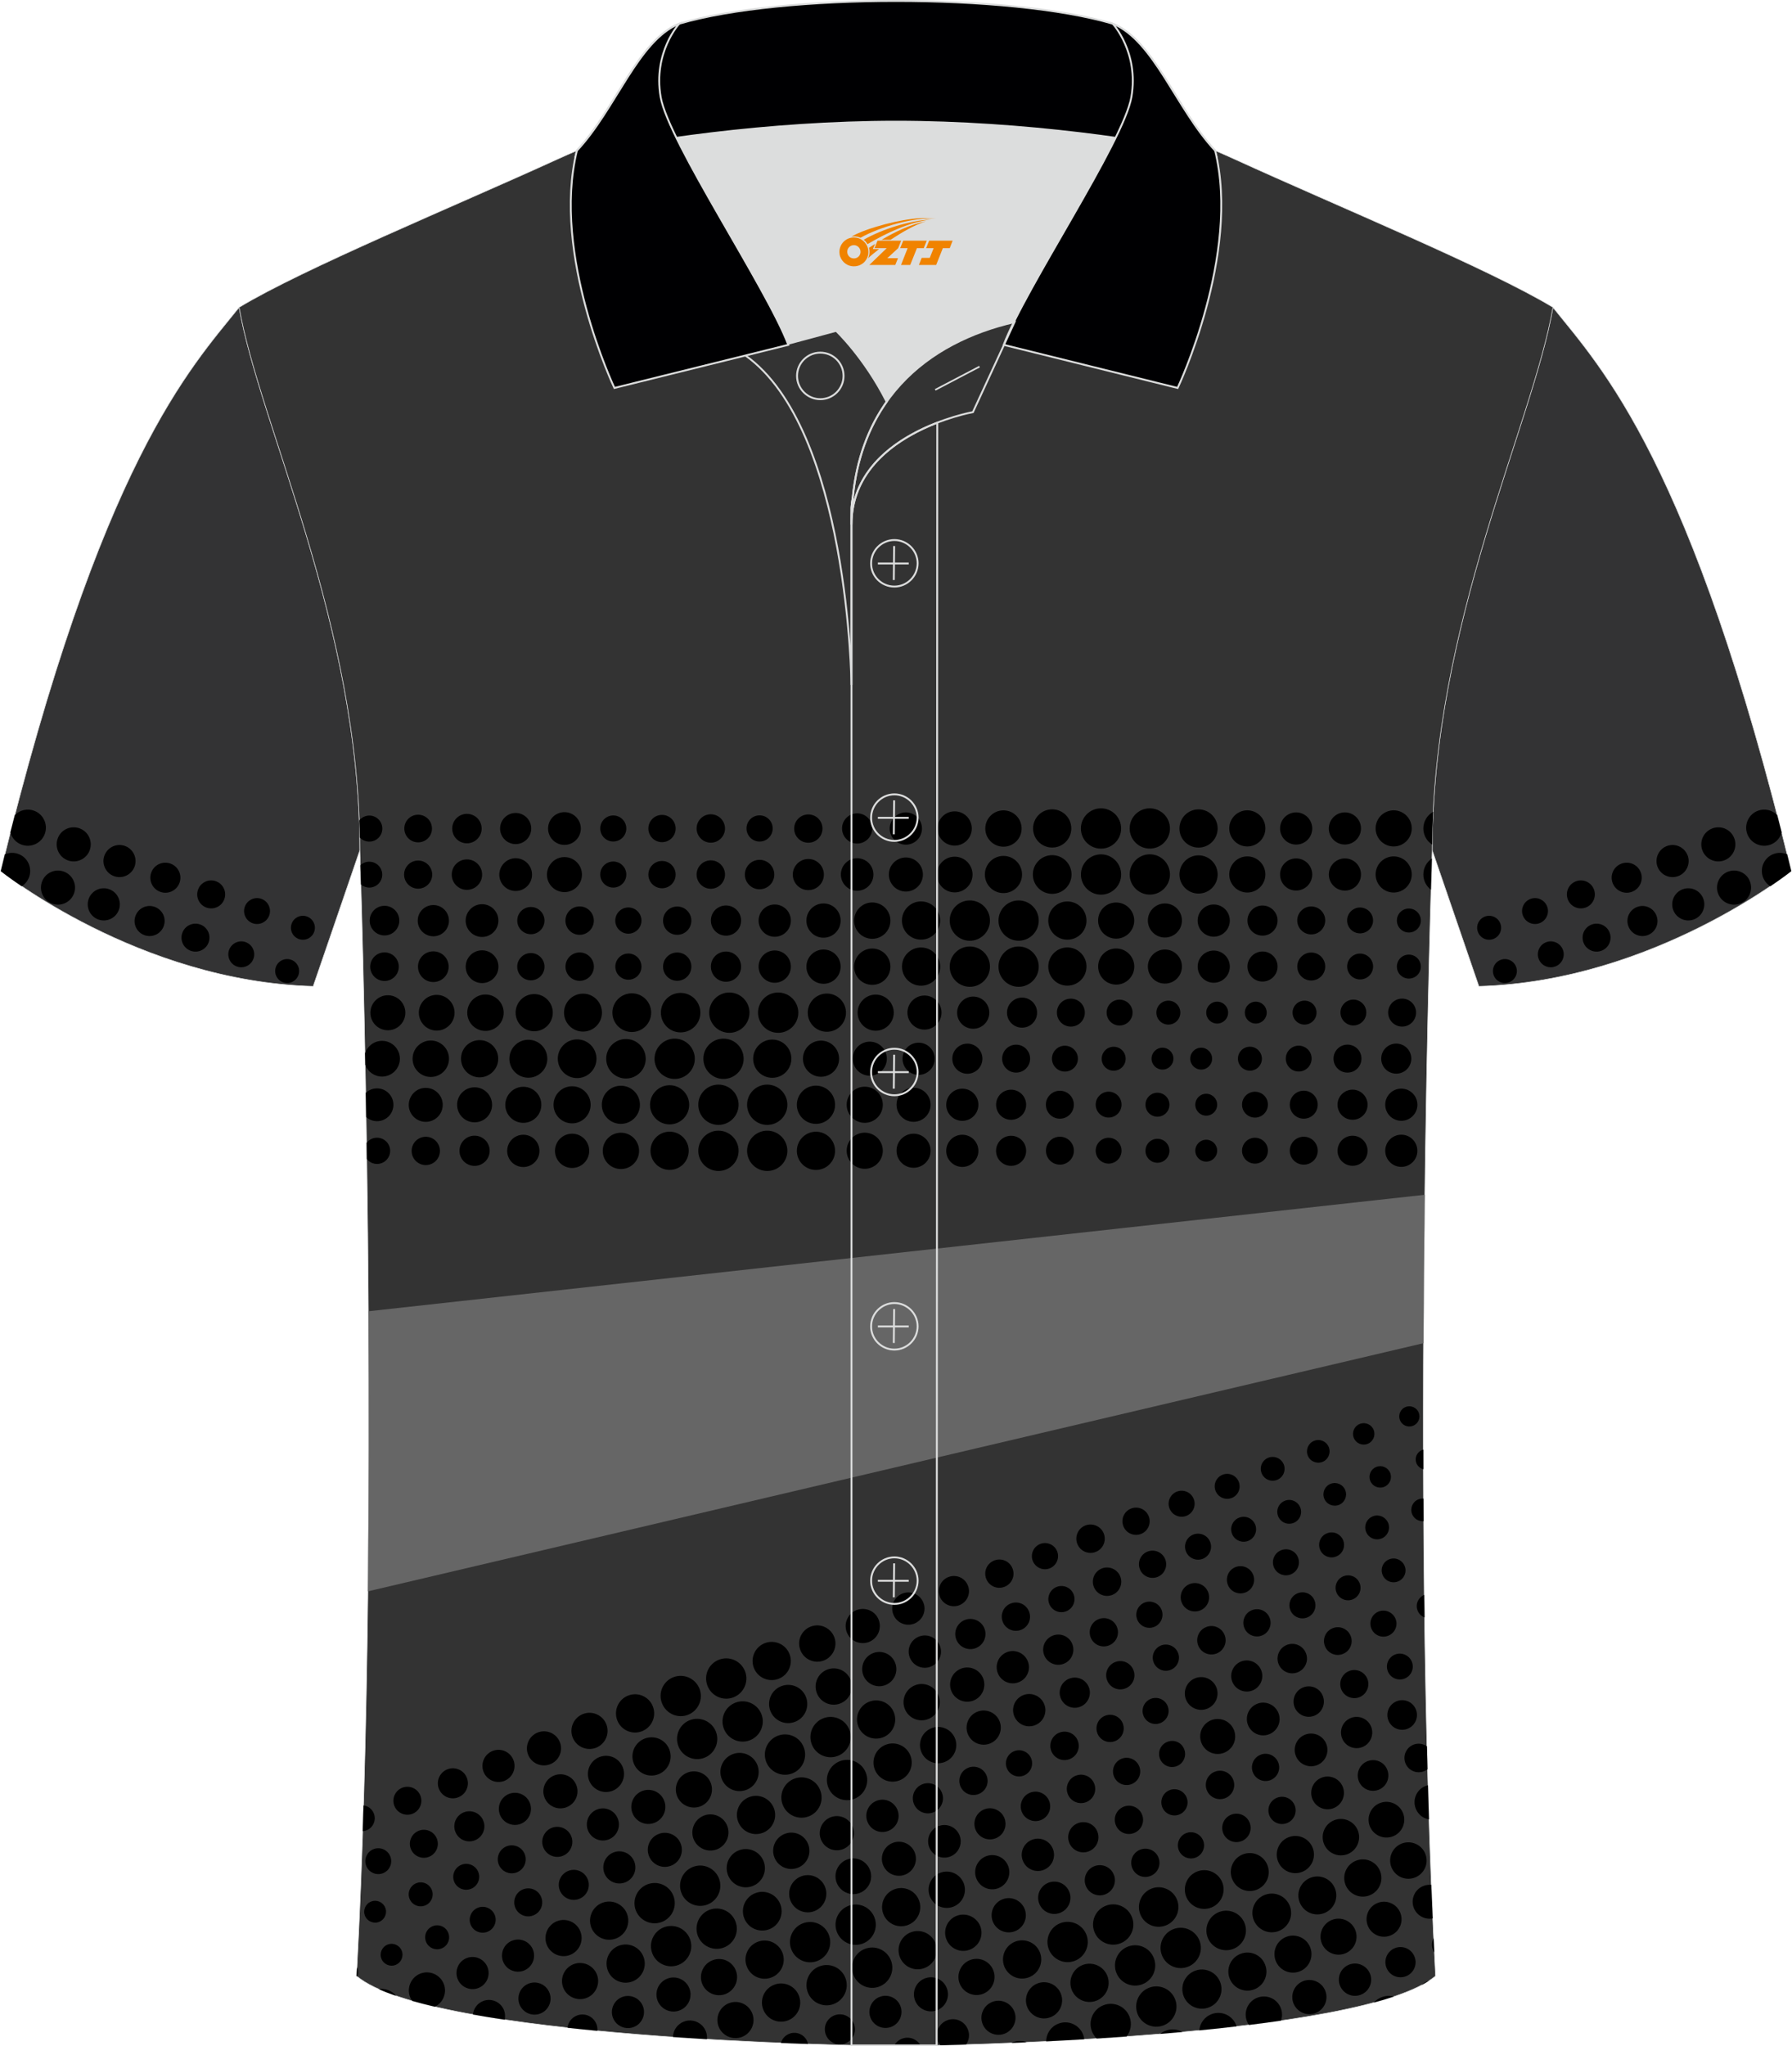 <?xml version="1.0" encoding="utf-8"?>
<!-- Generator: Adobe Illustrator 24.0.1, SVG Export Plug-In . SVG Version: 6.00 Build 0)  -->
<svg xmlns="http://www.w3.org/2000/svg" xmlns:xlink="http://www.w3.org/1999/xlink" version="1.1" id="图层_1" x="0px" y="0px" width="379.8px" height="433.5px" viewBox="0 0 379.63 433.53" enable-background="new 0 0 379.63 433.53" xml:space="preserve">
<g>
	
		<path fill-rule="evenodd" clip-rule="evenodd" fill="#333334" stroke="#DCDDDD" stroke-width="0.118" stroke-miterlimit="22.926" d="   M329.05,65.11c10.24,12.8,29.36,32.42,50.52,119.44c0,0-29.19,23.38-66.21,24.4c0,0-7.16-20.82-9.9-28.84   C303.46,132.33,324.77,89.87,329.05,65.11z"/>
	<g>
		<path fill-rule="evenodd" clip-rule="evenodd" d="M314.67,194.17c-1.32,0.48-2,1.93-1.52,3.25s1.93,2,3.25,1.52s2-1.93,1.52-3.25    C317.45,194.37,315.99,193.69,314.67,194.17L314.67,194.17z"/>
		<path fill-rule="evenodd" clip-rule="evenodd" d="M324.32,190.43c-1.42,0.52-2.16,2.09-1.64,3.52c0.52,1.42,2.1,2.16,3.52,1.64    c1.42-0.52,2.16-2.09,1.64-3.52C327.32,190.66,325.74,189.91,324.32,190.43L324.32,190.43z"/>
		<path fill-rule="evenodd" clip-rule="evenodd" d="M333.96,186.7c-1.54,0.56-2.33,2.26-1.77,3.8c0.56,1.54,2.26,2.33,3.8,1.77    c1.54-0.56,2.33-2.26,1.77-3.8C337.21,186.93,335.49,186.14,333.96,186.7L333.96,186.7z"/>
		<path fill-rule="evenodd" clip-rule="evenodd" d="M343.6,182.96c-1.66,0.6-2.51,2.42-1.9,4.08c0.6,1.64,2.42,2.51,4.08,1.9    c1.66-0.6,2.51-2.42,1.91-4.08C347.08,183.2,345.26,182.36,343.6,182.96L343.6,182.96z"/>
		<path fill-rule="evenodd" clip-rule="evenodd" d="M353.25,179.22c-1.76,0.64-2.68,2.6-2.04,4.36c0.64,1.77,2.6,2.68,4.37,2.04    c1.76-0.64,2.68-2.6,2.04-4.36C356.95,179.49,355.01,178.58,353.25,179.22L353.25,179.22z"/>
		<path fill-rule="evenodd" clip-rule="evenodd" d="M318.01,203.34c-1.32,0.48-2,1.93-1.52,3.25s1.94,2,3.25,1.52    c1.32-0.48,2-1.93,1.52-3.25C320.79,203.54,319.33,202.86,318.01,203.34L318.01,203.34z"/>
		<path fill-rule="evenodd" clip-rule="evenodd" d="M327.66,199.6c-1.42,0.52-2.16,2.1-1.64,3.52s2.09,2.16,3.52,1.64    c1.42-0.52,2.16-2.1,1.64-3.52C330.65,199.82,329.08,199.08,327.66,199.6L327.66,199.6z"/>
		<path fill-rule="evenodd" clip-rule="evenodd" d="M337.29,195.86c-1.54,0.56-2.33,2.26-1.77,3.8c0.56,1.54,2.26,2.33,3.8,1.77    c1.54-0.56,2.33-2.26,1.77-3.8C340.55,196.1,338.83,195.3,337.29,195.86L337.29,195.86z"/>
		<path fill-rule="evenodd" clip-rule="evenodd" d="M346.94,192.13c-1.66,0.6-2.51,2.42-1.9,4.08c0.6,1.65,2.42,2.51,4.08,1.91    c1.66-0.6,2.51-2.42,1.9-4.08C350.42,192.38,348.6,191.53,346.94,192.13L346.94,192.13z"/>
		<path fill-rule="evenodd" clip-rule="evenodd" d="M356.58,188.39c-1.76,0.64-2.68,2.6-2.04,4.37c0.64,1.76,2.6,2.68,4.36,2.04    c1.76-0.64,2.68-2.6,2.04-4.37C360.29,188.65,358.35,187.75,356.58,188.39L356.58,188.39z"/>
		<path fill-rule="evenodd" clip-rule="evenodd" d="M362.88,175.49c-1.88,0.68-2.84,2.76-2.16,4.63c0.69,1.88,2.76,2.84,4.63,2.16    c1.88-0.69,2.84-2.76,2.16-4.63C366.84,175.76,364.76,174.81,362.88,175.49L362.88,175.49z"/>
		<path fill-rule="evenodd" clip-rule="evenodd" d="M372.53,171.75c-1.98,0.72-3.01,2.93-2.29,4.91c0.72,1.98,2.92,3.01,4.91,2.29    c1.21-0.44,2.07-1.43,2.39-2.59c-0.31-1.24-0.63-2.46-0.94-3.67C375.57,171.63,373.99,171.22,372.53,171.75L372.53,171.75z"/>
		<path fill-rule="evenodd" clip-rule="evenodd" d="M366.21,184.65c-1.88,0.69-2.84,2.76-2.16,4.63c0.69,1.88,2.76,2.84,4.63,2.16    c1.88-0.68,2.84-2.76,2.16-4.63C370.18,184.94,368.1,183.96,366.21,184.65L366.21,184.65z"/>
		<path fill-rule="evenodd" clip-rule="evenodd" d="M375.86,180.91c-1.99,0.72-3.01,2.93-2.29,4.91c0.3,0.83,0.87,1.5,1.57,1.94    c2.87-1.94,4.44-3.2,4.44-3.2l-0.87-3.56C377.83,180.62,376.82,180.56,375.86,180.91L375.86,180.91z"/>
	</g>
	
		<path fill-rule="evenodd" clip-rule="evenodd" fill="#333334" stroke="#DCDDDD" stroke-width="0.118" stroke-miterlimit="22.926" d="   M50.59,65.11C40.35,77.91,21.23,97.53,0.07,184.55c0,0,29.19,23.38,66.21,24.4c0,0,7.17-20.82,9.9-28.84   C76.18,132.33,54.87,89.87,50.59,65.11z"/>
	<g>
		<path fill-rule="evenodd" clip-rule="evenodd" d="M64.97,194.17c1.32,0.48,2,1.93,1.52,3.25s-1.93,2-3.25,1.52    c-1.32-0.48-2-1.93-1.52-3.25C62.19,194.37,63.65,193.69,64.97,194.17L64.97,194.17z"/>
		<path fill-rule="evenodd" clip-rule="evenodd" d="M55.32,190.43c1.42,0.52,2.16,2.09,1.64,3.52c-0.52,1.42-2.09,2.16-3.52,1.64    c-1.42-0.52-2.16-2.09-1.64-3.52C52.32,190.66,53.9,189.91,55.32,190.43L55.32,190.43z"/>
		<path fill-rule="evenodd" clip-rule="evenodd" d="M45.68,186.7c1.54,0.56,2.33,2.26,1.77,3.8c-0.56,1.54-2.26,2.33-3.8,1.77    s-2.33-2.26-1.77-3.8C42.43,186.93,44.15,186.14,45.68,186.7L45.68,186.7z"/>
		<path fill-rule="evenodd" clip-rule="evenodd" d="M36.04,182.96c1.66,0.6,2.51,2.42,1.91,4.08c-0.6,1.64-2.42,2.51-4.08,1.9    c-1.66-0.6-2.51-2.42-1.91-4.08C32.56,183.2,34.38,182.36,36.04,182.96L36.04,182.96z"/>
		<path fill-rule="evenodd" clip-rule="evenodd" d="M26.39,179.22c1.76,0.64,2.68,2.6,2.04,4.36c-0.64,1.77-2.6,2.68-4.36,2.04    s-2.68-2.6-2.04-4.36C22.69,179.49,24.63,178.58,26.39,179.22L26.39,179.22z"/>
		<path fill-rule="evenodd" clip-rule="evenodd" d="M61.63,203.34c1.32,0.48,2,1.93,1.52,3.25s-1.94,2-3.25,1.52    c-1.32-0.48-2-1.93-1.52-3.25C58.85,203.54,60.31,202.86,61.63,203.34L61.63,203.34z"/>
		<path fill-rule="evenodd" clip-rule="evenodd" d="M51.98,199.6c1.42,0.52,2.16,2.1,1.64,3.52s-2.09,2.16-3.52,1.64    c-1.42-0.52-2.16-2.1-1.64-3.52C48.99,199.82,50.56,199.08,51.98,199.6L51.98,199.6z"/>
		<path fill-rule="evenodd" clip-rule="evenodd" d="M42.35,195.86c1.54,0.56,2.33,2.26,1.77,3.8c-0.56,1.54-2.26,2.33-3.8,1.77    s-2.33-2.26-1.77-3.8C39.1,196.1,40.81,195.3,42.35,195.86L42.35,195.86z"/>
		<path fill-rule="evenodd" clip-rule="evenodd" d="M32.7,192.13c1.66,0.6,2.51,2.42,1.9,4.08c-0.6,1.65-2.42,2.51-4.08,1.91    c-1.66-0.6-2.51-2.42-1.9-4.08C29.22,192.38,31.04,191.53,32.7,192.13L32.7,192.13z"/>
		<path fill-rule="evenodd" clip-rule="evenodd" d="M23.06,188.39c1.76,0.64,2.68,2.6,2.04,4.37c-0.64,1.76-2.6,2.68-4.36,2.04    s-2.68-2.6-2.04-4.37C19.35,188.65,21.29,187.75,23.06,188.39L23.06,188.39z"/>
		<path fill-rule="evenodd" clip-rule="evenodd" d="M16.76,175.49c1.88,0.68,2.84,2.76,2.16,4.63c-0.69,1.88-2.76,2.84-4.63,2.16    c-1.88-0.69-2.84-2.76-2.16-4.63C12.8,175.76,14.88,174.81,16.76,175.49L16.76,175.49z"/>
		<path fill-rule="evenodd" clip-rule="evenodd" d="M7.11,171.75c1.99,0.72,3.01,2.93,2.29,4.91c-0.72,1.98-2.92,3.01-4.91,2.29    c-1.21-0.44-2.07-1.43-2.39-2.59c0.31-1.24,0.63-2.46,0.94-3.67C4.07,171.63,5.65,171.22,7.11,171.75L7.11,171.75z"/>
		<path fill-rule="evenodd" clip-rule="evenodd" d="M13.43,184.65c1.88,0.69,2.84,2.76,2.16,4.63c-0.69,1.88-2.76,2.84-4.63,2.16    c-1.88-0.68-2.84-2.76-2.16-4.63C9.46,184.94,11.54,183.96,13.43,184.65L13.43,184.65z"/>
		<path fill-rule="evenodd" clip-rule="evenodd" d="M3.78,180.91c1.98,0.72,3.01,2.93,2.29,4.91c-0.3,0.83-0.87,1.5-1.57,1.94    c-2.87-1.94-4.44-3.2-4.44-3.2L0.93,181C1.81,180.62,2.82,180.56,3.78,180.91L3.78,180.91z"/>
	</g>
	
		<path fill-rule="evenodd" clip-rule="evenodd" fill="#333333" stroke="#DCDDDD" stroke-width="0.118" stroke-miterlimit="22.926" d="   M76.18,180.12c0,0,4.68,137.15-0.7,238.51c15.6,13.15,104.62,14.84,114.35,14.82c9.72,0.03,98.74-1.67,114.34-14.82   c-5.38-101.36-0.7-238.51-0.7-238.51c0-47.79,21.31-90.25,25.59-115.01c-13.68-8.25-45.44-21.32-67.38-31.34   c-5.84-2.66-10.73-4.57-15.09-5.94l-113.57-0.01c-4.32,1.37-9.2,3.29-15.06,5.95c-21.94,10.02-53.7,23.09-67.37,31.34   C54.87,89.86,76.18,132.33,76.18,180.12z"/>
	<g>
		<path fill-rule="evenodd" clip-rule="evenodd" fill="#666666" d="M77.98,277.8l223.91-24.68c-0.12,9.89-0.22,20.44-0.27,31.44    L77.87,337.14C78.1,316.68,78.1,296.51,77.98,277.8z"/>
		<g>
			<path fill-rule="evenodd" clip-rule="evenodd" d="M152.29,351.62c-2.19,0.84-3.29,3.3-2.44,5.51c0.84,2.19,3.31,3.31,5.51,2.46     c2.19-0.84,3.31-3.31,2.46-5.52C156.96,351.87,154.5,350.77,152.29,351.62L152.29,351.62L152.29,351.62z M142.54,431.55     c2.43,0.17,4.84,0.32,7.2,0.47c0.05-0.54-0.01-1.11-0.22-1.65c-0.71-1.86-2.81-2.79-4.67-2.08l0,0     C143.45,428.83,142.58,430.14,142.54,431.55L142.54,431.55z M165.42,432.81c2,0.08,3.92,0.16,5.75,0.22     c-0.03-0.15-0.08-0.31-0.13-0.46c-0.59-1.53-2.3-2.29-3.83-1.71l0,0C166.3,431.21,165.67,431.95,165.42,432.81L165.42,432.81z      M189.39,433.44h0.43c0.98,0,2.78-0.01,5.23-0.05c-0.74-1.4-2.44-2.06-3.95-1.48l0,0C190.33,432.2,189.74,432.76,189.39,433.44     L189.39,433.44z M195.93,419.14c-1.87,0.72-2.79,2.81-2.08,4.66c0.72,1.87,2.81,2.79,4.66,2.08c1.87-0.72,2.79-2.81,2.08-4.66     C199.89,419.36,197.8,418.42,195.93,419.14L195.93,419.14L195.93,419.14z M186.36,423.05c-1.75,0.67-2.63,2.65-1.96,4.4     s2.65,2.63,4.4,1.96s2.63-2.65,1.96-4.4C190.09,423.25,188.11,422.37,186.36,423.05L186.36,423.05L186.36,423.05z M176.78,426.96     c-1.65,0.63-2.47,2.46-1.83,4.11c0.63,1.65,2.47,2.47,4.12,1.83c1.63-0.63,2.47-2.46,1.83-4.11     C180.27,427.14,178.42,426.33,176.78,426.96L176.78,426.96L176.78,426.96z M173.57,416.59c-2.19,0.84-3.29,3.31-2.45,5.51     c0.84,2.19,3.31,3.31,5.51,2.46c2.19-0.84,3.31-3.31,2.46-5.52C178.24,416.84,175.78,415.74,173.57,416.59L173.57,416.59     L173.57,416.59z M164,420.48c-2.09,0.8-3.13,3.14-2.33,5.23s3.14,3.13,5.24,2.33c2.09-0.8,3.14-3.14,2.33-5.24     C168.43,420.72,166.09,419.67,164,420.48L164,420.48L164,420.48z M154.42,424.38c-1.97,0.76-2.96,2.98-2.21,4.95     c0.76,1.97,2.98,2.96,4.95,2.21c1.97-0.76,2.96-2.98,2.2-4.95C158.61,424.62,156.41,423.62,154.42,424.38L154.42,424.38     L154.42,424.38z M183.23,412.88L183.23,412.88c2.21-0.85,4.67,0.25,5.52,2.46s-0.27,4.68-2.46,5.52s-4.66-0.27-5.5-2.46     C179.93,416.19,181.03,413.72,183.23,412.88L183.23,412.88z M170.07,407.47L170.07,407.47c2.21-0.85,4.67,0.25,5.52,2.46     s-0.27,4.68-2.46,5.52s-4.66-0.27-5.51-2.47C166.78,410.78,167.88,408.31,170.07,407.47L170.07,407.47z M160.51,411.38     L160.51,411.38c2.09-0.8,4.43,0.24,5.24,2.33c0.8,2.09-0.24,4.43-2.33,5.23c-2.09,0.8-4.43-0.24-5.23-2.33     C157.37,414.52,158.42,412.18,160.51,411.38L160.51,411.38z M150.93,415.29c-1.97,0.76-2.96,2.98-2.21,4.95     c0.76,1.97,2.98,2.96,4.95,2.21c1.97-0.76,2.96-2.98,2.21-4.95C155.12,415.5,152.92,414.52,150.93,415.29L150.93,415.29     L150.93,415.29z M141.36,419.18c-1.87,0.72-2.79,2.81-2.08,4.66c0.72,1.87,2.81,2.79,4.67,2.08c1.87-0.72,2.79-2.81,2.08-4.66     C145.31,419.4,143.21,418.46,141.36,419.18L141.36,419.18L141.36,419.18z M179.73,403.77c-2.19,0.84-3.29,3.31-2.45,5.51     c0.84,2.19,3.31,3.31,5.51,2.47c2.19-0.84,3.31-3.31,2.46-5.52C184.41,404.02,181.94,402.92,179.73,403.77L179.73,403.77     L179.73,403.77z M140.62,408.31c-2.19,0.84-3.31,3.31-2.46,5.52c0.84,2.19,3.31,3.31,5.52,2.46c2.19-0.84,3.31-3.31,2.46-5.52     C145.3,408.58,142.83,407.46,140.62,408.31L140.62,408.31L140.62,408.31z M131.06,412.22c-2.09,0.8-3.13,3.14-2.33,5.23     s3.14,3.13,5.23,2.33c2.09-0.8,3.14-3.14,2.33-5.23C135.49,412.46,133.13,411.42,131.06,412.22L131.06,412.22L131.06,412.22z      M179.42,393.96c-1.94,0.75-2.93,2.93-2.18,4.89c0.75,1.94,2.93,2.93,4.89,2.18c1.94-0.75,2.92-2.92,2.16-4.88     C183.54,394.2,181.36,393.21,179.42,393.96L179.42,393.96L179.42,393.96z M169.7,397.52c-2.03,0.78-3.05,3.06-2.27,5.09     s3.06,3.05,5.09,2.27s3.05-3.06,2.27-5.09C174.01,397.75,171.73,396.74,169.7,397.52L169.7,397.52L169.7,397.52z M160,401.07     c-2.12,0.81-3.17,3.18-2.36,5.3s3.18,3.17,5.3,2.36c2.12-0.81,3.17-3.18,2.36-5.3C164.48,401.31,162.11,400.26,160,401.07     L160,401.07L160,401.07z M150.28,404.61L150.28,404.61c2.19-0.84,4.66,0.27,5.51,2.47c0.85,2.21-0.25,4.67-2.45,5.51     c-2.21,0.85-4.68-0.27-5.52-2.46C146.97,407.92,148.09,405.45,150.28,404.61L150.28,404.61z M137.13,399.21L137.13,399.21     c2.21-0.85,4.67,0.25,5.51,2.45c0.85,2.21-0.27,4.68-2.46,5.52c-2.21,0.85-4.68-0.27-5.52-2.46     C133.83,402.52,134.94,400.05,137.13,399.21L137.13,399.21z M127.57,403.12L127.57,403.12c2.08-0.79,4.42,0.25,5.23,2.33     c0.8,2.09-0.24,4.43-2.33,5.23c-2.09,0.8-4.43-0.24-5.24-2.33C124.43,406.26,125.48,403.92,127.57,403.12L127.57,403.12z      M175.98,384.99c-1.87,0.72-2.8,2.81-2.09,4.68c0.72,1.87,2.81,2.8,4.68,2.09c1.87-0.72,2.81-2.82,2.09-4.69     C179.95,385.21,177.85,384.28,175.98,384.99L175.98,384.99L175.98,384.99z M166.25,388.51c-1.99,0.76-2.98,2.98-2.22,4.97     s2.98,2.98,4.97,2.22c1.97-0.76,2.98-2.98,2.21-4.97C170.45,388.73,168.23,387.74,166.25,388.51L166.25,388.51L166.25,388.51z      M156.52,392L156.52,392c2.09-0.8,4.43,0.24,5.24,2.33c0.8,2.09-0.24,4.43-2.33,5.24c-2.09,0.8-4.43-0.24-5.23-2.33     C153.39,395.14,154.43,392.8,156.52,392L156.52,392z M146.79,395.51c-2.19,0.84-3.31,3.31-2.46,5.52     c0.84,2.19,3.31,3.31,5.52,2.46c2.19-0.84,3.29-3.3,2.45-5.51C151.45,395.77,148.99,394.67,146.79,395.51L146.79,395.51     L146.79,395.51z M168.25,376.83L168.25,376.83c2.21-0.85,4.67,0.25,5.51,2.47c0.85,2.21-0.25,4.67-2.44,5.51     c-2.21,0.85-4.68-0.27-5.52-2.46C164.94,380.14,166.06,377.67,168.25,376.83L168.25,376.83z M158.69,380.73L158.69,380.73     c2.09-0.8,4.42,0.25,5.24,2.33c0.8,2.09-0.24,4.43-2.33,5.23c-2.09,0.8-4.43-0.24-5.23-2.33     C155.55,383.87,156.6,381.53,158.69,380.73L158.69,380.73z M149.11,384.64c-1.97,0.76-2.96,2.98-2.21,4.95     c0.76,1.97,2.98,2.96,4.95,2.21c1.97-0.76,2.96-2.98,2.21-4.95C153.3,384.87,151.08,383.88,149.11,384.64L149.11,384.64     L149.11,384.64z M139.52,388.53L139.52,388.53c1.87-0.72,3.97,0.22,4.67,2.08c0.71,1.86-0.21,3.95-2.08,4.66     c-1.86,0.71-3.95-0.21-4.66-2.08C136.73,391.34,137.65,389.25,139.52,388.53L139.52,388.53z M129.96,392.44     c-1.75,0.67-2.63,2.65-1.96,4.4c0.67,1.75,2.65,2.63,4.4,1.96s2.62-2.64,1.95-4.39C133.67,392.65,131.71,391.77,129.96,392.44     L129.96,392.44L129.96,392.44z M164.76,367.73c-2.19,0.84-3.31,3.31-2.46,5.52c0.84,2.19,3.31,3.31,5.52,2.46     c2.19-0.84,3.29-3.31,2.45-5.51C169.44,367.98,166.97,366.88,164.76,367.73L164.76,367.73L164.76,367.73z M155.2,371.63     c-2.09,0.8-3.14,3.14-2.33,5.23c0.8,2.09,3.14,3.13,5.24,2.33c2.09-0.8,3.13-3.14,2.33-5.24     C159.63,371.87,157.29,370.83,155.2,371.63L155.2,371.63L155.2,371.63z M145.61,375.53c-1.97,0.76-2.96,2.98-2.21,4.95     c0.76,1.97,2.98,2.96,4.95,2.21c1.97-0.76,2.96-2.98,2.21-4.95C149.81,375.76,147.59,374.77,145.61,375.53L145.61,375.53     L145.61,375.53z M136.03,379.43c-1.87,0.72-2.79,2.81-2.08,4.67c0.72,1.87,2.81,2.79,4.66,2.08c1.87-0.72,2.79-2.81,2.08-4.66     C140,379.65,137.9,378.72,136.03,379.43L136.03,379.43L136.03,379.43z M126.47,383.34c-1.75,0.67-2.63,2.65-1.96,4.4     s2.65,2.63,4.4,1.96c1.75-0.67,2.62-2.63,1.95-4.39C130.18,383.54,128.22,382.67,126.47,383.34L126.47,383.34L126.47,383.34z      M146.13,364.42L146.13,364.42c2.19-0.84,4.66,0.26,5.52,2.46c0.85,2.21-0.27,4.68-2.46,5.52s-4.66-0.27-5.5-2.46     C142.84,367.72,143.94,365.26,146.13,364.42L146.13,364.42z M136.55,368.33c-2.09,0.8-3.13,3.14-2.33,5.23s3.14,3.14,5.23,2.33     c2.09-0.8,3.13-3.14,2.33-5.24C140.99,368.57,138.64,367.52,136.55,368.33L136.55,368.33L136.55,368.33z M126.97,372.24     c-1.97,0.76-2.96,2.98-2.21,4.95c0.76,1.97,2.98,2.96,4.95,2.21c1.97-0.76,2.96-2.98,2.21-4.95     C131.16,372.45,128.96,371.47,126.97,372.24L126.97,372.24L126.97,372.24z M117.4,376.13c-1.87,0.72-2.81,2.81-2.09,4.67     c0.72,1.87,2.81,2.79,4.68,2.07s2.79-2.81,2.08-4.66C121.36,376.35,119.26,375.41,117.4,376.13L117.4,376.13L117.4,376.13z      M165.51,357.22c-2.09,0.8-3.13,3.14-2.33,5.23s3.14,3.14,5.23,2.33c2.09-0.8,3.13-3.14,2.33-5.24     C169.95,357.46,167.61,356.42,165.51,357.22L165.51,357.22L165.51,357.22z M155.78,360.72L155.78,360.72     c2.21-0.85,4.67,0.25,5.52,2.46c0.84,2.19-0.27,4.67-2.47,5.51c-2.19,0.84-4.66-0.26-5.5-2.45     C152.48,364.02,153.58,361.56,155.78,360.72L155.78,360.72z M142.65,355.32L142.65,355.32c2.19-0.84,4.66,0.26,5.52,2.46     c0.85,2.21-0.27,4.68-2.46,5.52s-4.66-0.27-5.5-2.47C139.35,358.62,140.45,356.16,142.65,355.32L142.65,355.32z M133.06,359.21     L133.06,359.21c2.09-0.8,4.43,0.24,5.23,2.33s-0.24,4.43-2.33,5.24c-2.09,0.8-4.43-0.24-5.23-2.33S130.97,360.01,133.06,359.21     L133.06,359.21z M123.48,363.12c-1.97,0.76-2.96,2.98-2.21,4.95c0.76,1.97,2.98,2.96,4.95,2.21c1.97-0.76,2.96-2.98,2.21-4.95     C127.67,363.36,125.47,362.36,123.48,363.12L123.48,363.12L123.48,363.12z M113.91,367.03c-1.87,0.72-2.8,2.81-2.09,4.67     c0.72,1.87,2.81,2.79,4.68,2.07s2.79-2.81,2.08-4.66C117.86,367.24,115.77,366.32,113.91,367.03L113.91,367.03L113.91,367.03z      M162.02,348.11c2.09-0.8,4.43,0.24,5.23,2.33s-0.24,4.43-2.33,5.23c-2.09,0.8-4.43-0.24-5.24-2.33     C158.89,351.25,159.93,348.91,162.02,348.11z"/>
			<path fill-rule="evenodd" clip-rule="evenodd" d="M171.75,344.6c-1.99,0.76-2.98,2.98-2.21,4.97c0.76,1.99,2.98,2.98,4.97,2.22     c1.97-0.76,2.98-2.98,2.22-4.97C175.95,344.84,173.73,343.84,171.75,344.6L171.75,344.6L171.75,344.6z M199.21,433.3     c1.66-0.04,3.49-0.09,5.46-0.15c0.63-0.9,0.81-2.08,0.39-3.18c-0.68-1.77-2.63-2.64-4.4-1.96l0,0c-1.75,0.67-2.64,2.63-1.96,4.4     C198.83,432.74,199,433.04,199.21,433.3L199.21,433.3z M214.27,432.81l3.23-0.14c-0.87-0.36-1.88-0.4-2.84-0.04l0,0     C214.52,432.68,214.39,432.74,214.27,432.81L214.27,432.81z M221.64,432.47c2.62-0.13,5.32-0.28,8.08-0.44     c-0.04-0.33-0.12-0.65-0.24-0.98c-0.82-2.09-3.14-3.14-5.23-2.33l0,0C222.64,429.33,221.65,430.85,221.64,432.47L221.64,432.47z      M232.35,431.87c2.09-0.13,4.21-0.27,6.34-0.43c0.89-1.14,1.18-2.71,0.63-4.17c-0.85-2.21-3.31-3.31-5.52-2.46l0,0     c-2.19,0.84-3.31,3.31-2.46,5.52C231.57,430.93,231.92,431.45,232.35,431.87L232.35,431.87z M245.8,430.89     c1.58-0.13,3.17-0.27,4.75-0.41c-1.07-0.59-2.38-0.72-3.6-0.25l0,0C246.53,430.39,246.14,430.62,245.8,430.89L245.8,430.89z      M254.1,430.14c2.66-0.26,5.3-0.54,7.91-0.85l-0.09-0.25c-0.8-2.09-3.14-3.13-5.23-2.33l0,0     C255.19,427.29,254.23,428.65,254.1,430.14L254.1,430.14z M253.17,417.53L253.17,417.53c2.14-0.82,4.54,0.25,5.36,2.39     c0.82,2.14-0.25,4.54-2.39,5.36c-2.14,0.82-4.54-0.25-5.36-2.39C249.96,420.75,251.03,418.35,253.17,417.53L253.17,417.53z      M243.46,421.11L243.46,421.11c2.19-0.84,4.67,0.25,5.52,2.46s-0.27,4.68-2.46,5.52c-2.21,0.85-4.68-0.27-5.52-2.46     C240.16,424.42,241.27,421.95,243.46,421.11L243.46,421.11z M238.97,412.4c-2.19,0.84-3.31,3.31-2.46,5.52     c0.84,2.19,3.31,3.31,5.52,2.46c2.19-0.84,3.29-3.31,2.45-5.51C243.65,412.65,241.18,411.55,238.97,412.4L238.97,412.4     L238.97,412.4z M229.39,416.29L229.39,416.29c2.09-0.8,4.44,0.26,5.23,2.33c0.8,2.09-0.24,4.43-2.33,5.24     c-2.09,0.8-4.43-0.24-5.24-2.33C226.25,419.44,227.3,417.09,229.39,416.29L229.39,416.29z M219.82,420.2L219.82,420.2     c1.97-0.76,4.19,0.23,4.95,2.21c0.76,1.97-0.23,4.19-2.21,4.95c-1.97,0.76-4.19-0.23-4.95-2.21     C216.86,423.17,217.85,420.95,219.82,420.2L219.82,420.2z M210.24,424.11c-1.87,0.72-2.79,2.81-2.08,4.66     c0.72,1.87,2.81,2.79,4.67,2.08c1.85-0.71,2.79-2.81,2.08-4.66C214.2,424.33,212.11,423.39,210.24,424.11L210.24,424.11     L210.24,424.11z M248.63,408.69c-2.19,0.84-3.31,3.31-2.46,5.52c0.84,2.19,3.31,3.31,5.52,2.46c2.19-0.84,3.31-3.31,2.46-5.52     C253.29,408.95,250.83,407.85,248.63,408.69L248.63,408.69L248.63,408.69z M224.66,407.43c-2.19,0.84-3.31,3.31-2.46,5.52     c0.84,2.19,3.31,3.31,5.52,2.46c2.19-0.84,3.31-3.31,2.46-5.52C229.33,407.69,226.87,406.59,224.66,407.43L224.66,407.43     L224.66,407.43z M215.09,411.34c-2.09,0.8-3.13,3.14-2.33,5.23s3.14,3.14,5.24,2.33c2.09-0.8,3.13-3.14,2.33-5.24     C219.53,411.58,217.18,410.54,215.09,411.34L215.09,411.34L215.09,411.34z M205.51,415.25c-1.97,0.76-2.96,2.98-2.21,4.95     c0.76,1.97,2.98,2.96,4.95,2.21c1.97-0.76,2.96-2.98,2.2-4.95C209.71,415.48,207.49,414.49,205.51,415.25L205.51,415.25     L205.51,415.25z M253.67,396.48c-2.12,0.81-3.17,3.19-2.36,5.3c0.81,2.12,3.19,3.17,5.3,2.36c2.12-0.81,3.18-3.2,2.38-5.3     C258.18,396.73,255.79,395.66,253.67,396.48L253.67,396.48L253.67,396.48z M244,400.1L244,400.1c2.15-0.82,4.57,0.26,5.4,2.42     c0.82,2.15-0.24,4.57-2.41,5.4c-2.16,0.83-4.58-0.24-5.41-2.4C240.76,403.35,241.84,400.93,244,400.1L244,400.1z M234.32,403.73     L234.32,403.73c2.19-0.84,4.67,0.25,5.52,2.46s-0.27,4.68-2.46,5.52c-2.21,0.85-4.68-0.27-5.52-2.46     C231.01,407.04,232.12,404.57,234.32,403.73L234.32,403.73z M251.34,388.35c-1.43,0.55-2.14,2.16-1.6,3.59     c0.55,1.43,2.16,2.15,3.59,1.6s2.15-2.16,1.6-3.58C254.37,388.52,252.76,387.81,251.34,388.35L251.34,388.35L251.34,388.35z      M241.6,391.85c-1.55,0.59-2.32,2.32-1.73,3.87c0.59,1.55,2.32,2.32,3.87,1.72c1.55-0.59,2.32-2.32,1.72-3.87     C244.88,392.03,243.15,391.26,241.6,391.85L241.6,391.85L241.6,391.85z M231.87,395.36c-1.65,0.63-2.47,2.49-1.84,4.13     c0.63,1.65,2.49,2.48,4.13,1.84c1.65-0.63,2.48-2.49,1.84-4.13C235.38,395.55,233.53,394.73,231.87,395.36L231.87,395.36     L231.87,395.36z M222.14,398.86c-1.77,0.68-2.65,2.65-1.97,4.42c0.68,1.77,2.65,2.65,4.42,1.97s2.65-2.65,1.97-4.42     C225.89,399.06,223.91,398.18,222.14,398.86L222.14,398.86L222.14,398.86z M212.41,402.37c-1.87,0.72-2.8,2.81-2.09,4.69     c0.72,1.87,2.81,2.8,4.69,2.09c1.87-0.72,2.8-2.82,2.09-4.68C216.38,402.59,214.28,401.65,212.41,402.37L212.41,402.37     L212.41,402.37z M202.7,405.87c-1.99,0.76-2.98,2.98-2.21,4.97c0.76,1.99,2.98,2.98,4.97,2.21c1.99-0.76,2.98-2.98,2.22-4.97     C206.89,406.11,204.67,405.12,202.7,405.87L202.7,405.87L202.7,405.87z M192.96,409.37c-2.09,0.8-3.14,3.15-2.33,5.24     c0.8,2.09,3.14,3.13,5.23,2.33c2.09-0.8,3.14-3.14,2.33-5.23C197.39,409.61,195.05,408.57,192.96,409.37L192.96,409.37     L192.96,409.37z M247.84,379.24c-1.43,0.55-2.15,2.16-1.6,3.59c0.55,1.43,2.16,2.14,3.59,1.6c1.43-0.55,2.15-2.16,1.6-3.58     C250.88,379.41,249.27,378.69,247.84,379.24L247.84,379.24L247.84,379.24z M238.11,382.75c-1.55,0.59-2.32,2.32-1.72,3.87     c0.59,1.55,2.32,2.32,3.87,1.72c1.55-0.59,2.32-2.32,1.72-3.87C241.39,382.93,239.66,382.16,238.11,382.75L238.11,382.75     L238.11,382.75z M228.37,386.25c-1.65,0.63-2.48,2.49-1.84,4.13c0.63,1.65,2.49,2.48,4.14,1.84c1.65-0.63,2.47-2.49,1.84-4.14     C231.89,386.44,230.04,385.61,228.37,386.25L228.37,386.25L228.37,386.25z M218.66,389.76c-1.77,0.68-2.65,2.65-1.97,4.42     c0.68,1.77,2.65,2.65,4.42,1.97s2.65-2.65,1.97-4.42C222.4,389.96,220.42,389.08,218.66,389.76L218.66,389.76L218.66,389.76z      M208.92,393.25c-1.87,0.72-2.8,2.81-2.09,4.68c0.72,1.87,2.81,2.81,4.68,2.09s2.8-2.81,2.09-4.68     C212.89,393.47,210.79,392.54,208.92,393.25L208.92,393.25L208.92,393.25z M199.2,396.76c-1.99,0.76-2.98,2.98-2.22,4.97     s2.98,2.98,4.97,2.22s2.98-2.98,2.22-4.97C203.39,396.99,201.17,396,199.2,396.76L199.2,396.76L199.2,396.76z M189.46,400.26     L189.46,400.26c2.09-0.8,4.44,0.26,5.23,2.33c0.8,2.09-0.24,4.43-2.33,5.23c-2.09,0.8-4.43-0.24-5.23-2.33     C186.33,403.4,187.37,401.06,189.46,400.26L189.46,400.26z M237.66,372.59c-1.49,0.57-2.23,2.24-1.66,3.73     c0.57,1.49,2.24,2.23,3.73,1.66c1.49-0.57,2.23-2.24,1.66-3.73C240.82,372.77,239.15,372.02,237.66,372.59L237.66,372.59     L237.66,372.59z M227.95,376.18c-1.55,0.59-2.33,2.34-1.73,3.89c0.59,1.55,2.34,2.33,3.89,1.73c1.55-0.59,2.33-2.34,1.73-3.89     C231.25,376.36,229.52,375.58,227.95,376.18L227.95,376.18L227.95,376.18z M218.26,379.78c-1.6,0.62-2.41,2.43-1.8,4.03     c0.62,1.6,2.43,2.41,4.03,1.8c1.62-0.62,2.41-2.43,1.8-4.03C221.67,379.97,219.88,379.16,218.26,379.78L218.26,379.78     L218.26,379.78z M208.55,383.31c-1.69,0.65-2.55,2.55-1.9,4.26c0.65,1.69,2.55,2.55,4.26,1.9c1.71-0.65,2.55-2.55,1.9-4.26     C212.16,383.52,210.24,382.66,208.55,383.31L208.55,383.31L208.55,383.31z M198.84,386.87c-1.78,0.68-2.67,2.68-1.99,4.46     s2.68,2.67,4.46,1.99c1.78-0.68,2.67-2.68,1.99-4.46C202.61,387.08,200.62,386.19,198.84,386.87L198.84,386.87L198.84,386.87z      M189.14,390.42c-1.87,0.72-2.79,2.81-2.08,4.66c0.71,1.86,2.81,2.79,4.66,2.08c1.87-0.72,2.79-2.81,2.08-4.67     C193.09,390.64,190.99,389.71,189.14,390.42L189.14,390.42L189.14,390.42z M234.16,363.48c-1.49,0.57-2.23,2.24-1.66,3.73     c0.57,1.49,2.24,2.23,3.73,1.66c1.49-0.57,2.23-2.24,1.66-3.73S235.65,362.91,234.16,363.48L234.16,363.48L234.16,363.48z      M224.46,367.06c-1.55,0.59-2.33,2.35-1.73,3.89c0.6,1.56,2.34,2.33,3.89,1.73c1.55-0.59,2.33-2.34,1.73-3.89     C227.76,367.25,226.02,366.46,224.46,367.06L224.46,367.06L224.46,367.06z M214.89,370.99c-1.43,0.55-2.15,2.16-1.6,3.58     c0.55,1.43,2.16,2.15,3.59,1.6s2.15-2.16,1.6-3.59C217.94,371.15,216.33,370.43,214.89,370.99L214.89,370.99L214.89,370.99z      M205.17,374.49c-1.55,0.59-2.32,2.32-1.73,3.87c0.59,1.55,2.32,2.32,3.87,1.72c1.55-0.59,2.32-2.32,1.72-3.87     C208.45,374.67,206.72,373.9,205.17,374.49L205.17,374.49L205.17,374.49z M195.43,377.99c-1.65,0.63-2.47,2.49-1.84,4.13     c0.63,1.65,2.49,2.48,4.13,1.84c1.65-0.63,2.48-2.49,1.84-4.13C198.94,378.18,197.08,377.36,195.43,377.99L195.43,377.99     L195.43,377.99z M185.72,381.5c-1.77,0.68-2.65,2.65-1.97,4.42c0.68,1.77,2.65,2.65,4.42,1.97s2.65-2.65,1.97-4.42     C189.44,381.7,187.47,380.82,185.72,381.5L185.72,381.5L185.72,381.5z M236.29,352.11c-1.55,0.59-2.32,2.32-1.73,3.87     c0.59,1.55,2.32,2.32,3.87,1.73c1.55-0.59,2.32-2.32,1.72-3.87C239.57,352.29,237.83,351.51,236.29,352.11L236.29,352.11     L236.29,352.11z M226.56,355.62c-1.65,0.63-2.48,2.49-1.84,4.13c0.63,1.65,2.49,2.48,4.13,1.84c1.65-0.63,2.48-2.49,1.84-4.14     C230.07,355.81,228.21,354.99,226.56,355.62L226.56,355.62L226.56,355.62z M216.83,359.11c-1.77,0.68-2.65,2.65-1.97,4.42     c0.68,1.77,2.65,2.65,4.42,1.97s2.65-2.65,1.97-4.42C220.56,359.32,218.59,358.44,216.83,359.11L216.83,359.11L216.83,359.11z      M207.1,362.62c-1.87,0.72-2.8,2.81-2.09,4.68c0.72,1.87,2.82,2.8,4.69,2.09c1.87-0.72,2.8-2.81,2.09-4.68     C211.07,362.84,208.97,361.91,207.1,362.62L207.1,362.62L207.1,362.62z M197.37,366.12L197.37,366.12     c1.99-0.76,4.21,0.23,4.97,2.21c0.76,1.99-0.23,4.21-2.22,4.97s-4.21-0.23-4.97-2.22C194.39,369.1,195.39,366.88,197.37,366.12     L197.37,366.12z M187.65,369.63L187.65,369.63c2.09-0.8,4.43,0.24,5.23,2.33s-0.24,4.43-2.33,5.23c-2.09,0.8-4.43-0.24-5.24-2.33     C184.51,372.77,185.56,370.43,187.65,369.63L187.65,369.63z M177.91,373.12L177.91,373.12c2.19-0.84,4.67,0.25,5.52,2.46     s-0.27,4.68-2.46,5.52c-2.21,0.85-4.68-0.27-5.52-2.46C174.6,376.43,175.72,373.96,177.91,373.12L177.91,373.12z M232.8,343.01     c-1.55,0.59-2.32,2.32-1.73,3.87c0.59,1.55,2.32,2.32,3.87,1.72c1.55-0.59,2.32-2.32,1.72-3.87     C236.08,343.19,234.35,342.42,232.8,343.01L232.8,343.01L232.8,343.01z M223.06,346.51c-1.65,0.63-2.48,2.49-1.84,4.13     c0.63,1.65,2.49,2.48,4.14,1.84c1.65-0.63,2.47-2.49,1.84-4.14C226.58,346.69,224.71,345.87,223.06,346.51L223.06,346.51     L223.06,346.51z M213.35,350.01c-1.77,0.68-2.65,2.65-1.97,4.42c0.68,1.77,2.65,2.65,4.42,1.97s2.65-2.65,1.97-4.42     C217.07,350.22,215.1,349.34,213.35,350.01L213.35,350.01L213.35,350.01z M203.61,353.51c-1.87,0.72-2.8,2.81-2.09,4.68     c0.72,1.87,2.81,2.8,4.69,2.09c1.87-0.72,2.8-2.82,2.09-4.69C207.58,353.73,205.48,352.79,203.61,353.51L203.61,353.51     L203.61,353.51z M193.88,357.02c-1.97,0.76-2.98,2.98-2.22,4.97s2.98,2.98,4.97,2.21c1.99-0.76,2.98-2.98,2.21-4.97     C198.08,357.25,195.86,356.26,193.88,357.02L193.88,357.02L193.88,357.02z M184.15,360.51c-2.09,0.8-3.14,3.14-2.33,5.23     c0.8,2.09,3.14,3.13,5.23,2.33c2.09-0.8,3.13-3.14,2.33-5.24C188.59,360.75,186.25,359.71,184.15,360.51L184.15,360.51     L184.15,360.51z M174.42,364.02c-2.19,0.84-3.31,3.31-2.46,5.52c0.84,2.19,3.31,3.31,5.52,2.46c2.19-0.84,3.31-3.31,2.46-5.52     C179.1,364.28,176.62,363.18,174.42,364.02L174.42,364.02L174.42,364.02z M223.89,336.19c-1.43,0.55-2.15,2.16-1.6,3.58     c0.55,1.43,2.16,2.15,3.58,1.6c1.43-0.55,2.15-2.16,1.6-3.58C226.93,336.36,225.32,335.64,223.89,336.19L223.89,336.19     L223.89,336.19z M214.16,339.7c-1.55,0.59-2.32,2.32-1.73,3.87c0.59,1.55,2.32,2.32,3.87,1.73c1.55-0.59,2.32-2.32,1.72-3.87     C217.43,339.88,215.7,339.11,214.16,339.7L214.16,339.7L214.16,339.7z M204.43,343.19c-1.65,0.63-2.48,2.49-1.84,4.13     c0.63,1.65,2.49,2.48,4.14,1.84c1.65-0.63,2.47-2.49,1.84-4.14C207.94,343.39,206.08,342.56,204.43,343.19L204.43,343.19     L204.43,343.19z M194.7,346.71c-1.77,0.68-2.65,2.65-1.97,4.42c0.68,1.77,2.65,2.65,4.42,1.97s2.65-2.65,1.97-4.42     C198.44,346.91,196.47,346.03,194.7,346.71L194.7,346.71L194.7,346.71z M184.97,350.22c-1.87,0.72-2.8,2.81-2.09,4.69     c0.72,1.87,2.81,2.8,4.68,2.09c1.87-0.72,2.81-2.81,2.09-4.68C188.95,350.43,186.84,349.5,184.97,350.22L184.97,350.22     L184.97,350.22z M175.25,353.71c-1.99,0.76-2.98,2.98-2.22,4.97s2.98,2.98,4.97,2.21c1.97-0.76,2.98-2.98,2.21-4.97     C179.44,353.94,177.22,352.95,175.25,353.71L175.25,353.71L175.25,353.71z M220.4,327.09c-1.43,0.55-2.15,2.16-1.6,3.58     c0.55,1.43,2.16,2.15,3.58,1.6c1.43-0.55,2.15-2.16,1.6-3.58C223.44,327.26,221.83,326.54,220.4,327.09L220.4,327.09     L220.4,327.09z M210.66,330.59c-1.55,0.59-2.32,2.32-1.73,3.87c0.59,1.55,2.32,2.32,3.87,1.72c1.55-0.59,2.32-2.32,1.72-3.87     C213.94,330.77,212.21,330,210.66,330.59L210.66,330.59L210.66,330.59z M200.94,334.1c-1.65,0.63-2.47,2.49-1.84,4.14     c0.63,1.65,2.49,2.47,4.13,1.84c1.65-0.63,2.48-2.49,1.84-4.13C204.45,334.29,202.59,333.46,200.94,334.1L200.94,334.1     L200.94,334.1z M191.21,337.59c-1.77,0.68-2.65,2.65-1.97,4.42c0.68,1.77,2.65,2.65,4.42,1.97s2.65-2.65,1.97-4.42     C194.95,337.8,192.97,336.92,191.21,337.59L191.21,337.59L191.21,337.59z M181.47,341.1c-1.87,0.72-2.8,2.82-2.09,4.68     c0.72,1.87,2.81,2.8,4.68,2.09c1.87-0.72,2.8-2.81,2.09-4.69C185.46,341.32,183.35,340.39,181.47,341.1z"/>
			<path fill-rule="evenodd" clip-rule="evenodd" d="M229.97,323.17c-1.55,0.59-2.33,2.35-1.73,3.89c0.6,1.56,2.34,2.33,3.89,1.73     c1.56-0.6,2.33-2.34,1.73-3.89C233.27,323.36,231.52,322.58,229.97,323.17L229.97,323.17L229.97,323.17z M264.61,428.99     c2.32-0.28,4.59-0.59,6.81-0.91c0.29-0.83,0.3-1.76-0.04-2.64c-0.76-1.99-2.98-2.98-4.97-2.22l0,0     c-1.99,0.76-2.98,2.98-2.22,4.97C264.31,428.48,264.45,428.74,264.61,428.99L264.61,428.99z M291.09,424.25     c1.5-0.4,2.92-0.83,4.24-1.27c-0.83-0.22-1.74-0.19-2.6,0.15l0,0C292.08,423.38,291.52,423.77,291.09,424.25L291.09,424.25z      M301.15,420.58c0.59-0.31,1.14-0.63,1.65-0.96c-0.1,0.03-0.2,0.07-0.31,0.1l0,0C301.98,419.92,301.53,420.22,301.15,420.58     L301.15,420.58z M303.91,413.66l-0.15-3.06c-0.39,0.74-0.48,1.64-0.15,2.48C303.69,413.29,303.79,413.48,303.91,413.66     L303.91,413.66z M303.57,406.43c-0.11-2.36-0.21-4.73-0.3-7.11c-0.54-0.05-1.1,0.01-1.64,0.22l0,0     c-1.85,0.71-2.78,2.79-2.07,4.64C300.19,405.83,301.9,406.75,303.57,406.43L303.57,406.43z M302.78,385.46     c-0.08-2.41-0.15-4.83-0.22-7.25c-0.15,0.04-0.31,0.09-0.46,0.14l0,0c-1.91,0.73-2.87,2.87-2.13,4.79     C300.45,384.4,301.54,385.24,302.78,385.46L302.78,385.46z M302.47,374.82l-0.12-4.85c-0.8-0.56-1.85-0.73-2.83-0.36l0,0     c-1.56,0.6-2.34,2.35-1.74,3.91s2.35,2.34,3.91,1.74C301.97,375.16,302.23,375,302.47,374.82L302.47,374.82z M301.84,342.66     l-0.06-4.77c-1.28,0.53-1.92,1.99-1.42,3.29C300.63,341.89,301.18,342.41,301.84,342.66L301.84,342.66z M301.64,322.27     l-0.03-4.78c-0.34-0.03-0.7,0.02-1.04,0.15l0,0c-1.24,0.47-1.85,1.86-1.38,3.1C299.59,321.76,300.6,322.36,301.64,322.27     L301.64,322.27z M301.59,311.27l-0.01-4.16c-0.08,0.02-0.16,0.05-0.24,0.08l0,0c-1.1,0.42-1.66,1.66-1.23,2.77     C300.37,310.63,300.94,311.1,301.59,311.27L301.59,311.27z M295.6,412.71c-1.65,0.63-2.48,2.49-1.84,4.14     c0.63,1.65,2.49,2.47,4.13,1.84c1.65-0.63,2.48-2.49,1.84-4.13C299.1,412.9,297.25,412.08,295.6,412.71L295.6,412.71     L295.6,412.71z M285.88,416.21c-1.77,0.68-2.65,2.65-1.97,4.42c0.68,1.77,2.65,2.65,4.42,1.97c1.77-0.68,2.65-2.65,1.97-4.42     C289.61,416.42,287.63,415.54,285.88,416.21L285.88,416.21L285.88,416.21z M276.14,419.71c-1.87,0.72-2.8,2.81-2.09,4.68     c0.72,1.87,2.81,2.8,4.68,2.09c1.87-0.72,2.8-2.81,2.09-4.68C280.11,419.93,278.01,418.99,276.14,419.71L276.14,419.71     L276.14,419.71z M291.93,403.14c-1.91,0.73-2.87,2.87-2.13,4.79c0.73,1.92,2.87,2.87,4.79,2.13c1.91-0.73,2.87-2.87,2.13-4.79     C295.98,403.36,293.84,402.4,291.93,403.14L291.93,403.14L291.93,403.14z M282.25,406.73c-1.97,0.76-2.95,2.96-2.2,4.93     c0.76,1.97,2.96,2.95,4.93,2.2c1.97-0.76,2.95-2.96,2.2-4.93C286.4,406.96,284.2,405.98,282.25,406.73L282.25,406.73     L282.25,406.73z M272.55,410.33c-2.02,0.77-3.04,3.04-2.26,5.07c0.77,2.02,3.05,3.03,5.07,2.26c2.03-0.78,3.03-3.06,2.26-5.07     C276.84,410.56,274.56,409.56,272.55,410.33L272.55,410.33L272.55,410.33z M262.85,413.93c-2.09,0.8-3.12,3.14-2.32,5.21     c0.79,2.08,3.14,3.12,5.21,2.32c2.09-0.8,3.12-3.14,2.32-5.21C267.28,414.16,264.94,413.13,262.85,413.93L262.85,413.93     L262.85,413.93z M297.03,390.56c-1.99,0.76-2.99,3-2.22,4.99c0.76,1.99,3,2.99,4.99,2.22c2-0.77,2.99-3,2.22-4.99     C301.26,390.79,299.02,389.8,297.03,390.56L297.03,390.56L297.03,390.56z M287.35,394.19c-2.03,0.78-3.05,3.06-2.27,5.09     s3.06,3.05,5.09,2.27s3.05-3.06,2.27-5.09C291.68,394.42,289.39,393.4,287.35,394.19L287.35,394.19L287.35,394.19z      M277.68,397.81L277.68,397.81c2.08-0.8,4.4,0.24,5.19,2.31c0.8,2.08-0.24,4.4-2.31,5.19c-2.08,0.8-4.4-0.24-5.19-2.31     C274.57,400.93,275.6,398.61,277.68,397.81L277.68,397.81z M267.99,401.44L267.99,401.44c2.12-0.81,4.48,0.24,5.3,2.36     c0.81,2.11-0.24,4.48-2.36,5.3c-2.1,0.81-4.48-0.24-5.3-2.36C264.82,404.63,265.87,402.25,267.99,401.44L267.99,401.44z      M258.3,405.07L258.3,405.07c2.16-0.83,4.59,0.25,5.41,2.4c0.83,2.16-0.25,4.59-2.41,5.42c-2.16,0.83-4.59-0.25-5.42-2.41     C255.06,408.32,256.14,405.9,258.3,405.07L258.3,405.07z M292.41,381.98c-1.96,0.75-2.92,2.95-2.18,4.89     c0.75,1.94,2.95,2.92,4.89,2.18c1.96-0.75,2.92-2.95,2.18-4.89C296.55,382.21,294.37,381.23,292.41,381.98L292.41,381.98     L292.41,381.98z M282.73,385.61L282.73,385.61c2-0.77,4.23,0.24,4.99,2.22c0.76,1.99-0.24,4.23-2.22,4.99     c-1.99,0.76-4.23-0.24-4.99-2.22C279.74,388.61,280.74,386.37,282.73,385.61L282.73,385.61z M273.05,389.22     c-2.03,0.78-3.05,3.06-2.27,5.09s3.06,3.05,5.09,2.27s3.05-3.06,2.27-5.09C277.36,389.45,275.08,388.44,273.05,389.22     L273.05,389.22L273.05,389.22z M263.36,392.85c-2.08,0.79-3.11,3.12-2.31,5.19c0.8,2.08,3.12,3.11,5.19,2.32     c2.08-0.8,3.11-3.12,2.31-5.19C267.76,393.1,265.44,392.05,263.36,392.85L263.36,392.85L263.36,392.85z M289.77,373.11     c-1.68,0.64-2.51,2.52-1.87,4.2c0.64,1.68,2.52,2.51,4.19,1.87c1.68-0.64,2.51-2.52,1.87-4.2     C293.34,373.3,291.45,372.47,289.77,373.11L289.77,373.11L289.77,373.11z M280.05,376.6c-1.8,0.69-2.68,2.7-2,4.48     c0.69,1.8,2.7,2.68,4.48,2c1.8-0.69,2.68-2.7,2-4.48C283.84,376.8,281.83,375.92,280.05,376.6L280.05,376.6L280.05,376.6z      M270.6,380.85c-1.49,0.57-2.23,2.24-1.66,3.73c0.57,1.49,2.24,2.23,3.73,1.66c1.49-0.57,2.23-2.24,1.66-3.73     C273.76,381.02,272.09,380.28,270.6,380.85L270.6,380.85L270.6,380.85z M260.89,384.44c-1.55,0.59-2.33,2.34-1.73,3.89     c0.59,1.55,2.34,2.33,3.89,1.73c1.56-0.6,2.33-2.34,1.73-3.89C264.19,384.62,262.46,383.84,260.89,384.44L260.89,384.44     L260.89,384.44z M295.98,360.4c-1.62,0.62-2.43,2.43-1.81,4.05s2.43,2.43,4.05,1.81s2.43-2.43,1.81-4.05     C299.41,360.58,297.59,359.78,295.98,360.4L295.98,360.4L295.98,360.4z M286.26,363.95c-1.71,0.65-2.56,2.57-1.91,4.28     s2.57,2.56,4.28,1.91s2.56-2.57,1.91-4.28C289.88,364.15,287.97,363.3,286.26,363.95L286.26,363.95L286.26,363.95z      M276.55,367.49c-1.8,0.69-2.68,2.7-2,4.48c0.69,1.8,2.7,2.68,4.48,2c1.8-0.69,2.68-2.7,2-4.48     C280.35,367.7,278.34,366.81,276.55,367.49L276.55,367.49L276.55,367.49z M267.11,371.74c-1.49,0.57-2.23,2.24-1.66,3.73     c0.57,1.49,2.24,2.23,3.73,1.66c1.49-0.57,2.23-2.24,1.66-3.73C270.26,371.91,268.59,371.17,267.11,371.74L267.11,371.74     L267.11,371.74z M257.41,375.34c-1.55,0.59-2.33,2.34-1.73,3.89c0.59,1.55,2.34,2.33,3.89,1.73c1.56-0.6,2.33-2.34,1.73-3.89     C260.7,375.51,258.97,374.74,257.41,375.34L257.41,375.34L257.41,375.34z M295.63,350.51c-1.41,0.54-2.12,2.13-1.58,3.54     s2.13,2.12,3.54,1.58s2.12-2.13,1.58-3.54C298.62,350.69,297.04,349.97,295.63,350.51L295.63,350.51L295.63,350.51z M285.89,354     c-1.53,0.59-2.3,2.32-1.72,3.85c0.59,1.53,2.32,2.3,3.85,1.72c1.53-0.59,2.3-2.32,1.72-3.85     C289.15,354.18,287.42,353.41,285.89,354L285.89,354L285.89,354z M276.14,357.48c-1.66,0.64-2.48,2.51-1.85,4.17     c0.64,1.66,2.51,2.48,4.16,1.85c1.66-0.64,2.48-2.51,1.85-4.16C279.68,357.66,277.81,356.84,276.14,357.48L276.14,357.48     L276.14,357.48z M266.41,360.94c-1.78,0.68-2.69,2.69-2,4.48c0.68,1.78,2.68,2.69,4.48,2c1.8-0.69,2.69-2.68,2-4.48     C270.19,361.16,268.19,360.26,266.41,360.94L266.41,360.94L266.41,360.94z M256.67,364.42c-1.91,0.73-2.87,2.87-2.13,4.79     c0.73,1.91,2.87,2.87,4.79,2.13c1.91-0.73,2.87-2.87,2.13-4.79C260.72,364.64,258.58,363.69,256.67,364.42L256.67,364.42     L256.67,364.42z M247.35,369.01c-1.43,0.55-2.14,2.14-1.59,3.57s2.14,2.14,3.56,1.59c1.43-0.55,2.13-2.15,1.59-3.56     C250.38,369.16,248.78,368.46,247.35,369.01L247.35,369.01L247.35,369.01z M292.14,341.4c-1.43,0.55-2.14,2.14-1.59,3.56     c0.55,1.43,2.14,2.14,3.57,1.59c1.43-0.55,2.14-2.14,1.59-3.56C295.14,341.57,293.55,340.86,292.14,341.4L292.14,341.4     L292.14,341.4z M282.41,344.93c-1.52,0.58-2.27,2.27-1.69,3.79c0.58,1.52,2.27,2.27,3.79,1.69c1.52-0.58,2.27-2.27,1.69-3.79     C285.62,345.11,283.93,344.35,282.41,344.93L282.41,344.93L282.41,344.93z M272.69,348.47c-1.6,0.62-2.42,2.41-1.8,4.03     c0.62,1.6,2.41,2.42,4.03,1.8c1.6-0.62,2.42-2.41,1.8-4.03C276.1,348.65,274.3,347.85,272.69,348.47L272.69,348.47L272.69,348.47     z M262.98,351.99c-1.69,0.65-2.55,2.56-1.9,4.26c0.65,1.69,2.56,2.55,4.26,1.9c1.69-0.65,2.55-2.56,1.9-4.26     C266.59,352.19,264.67,351.34,262.98,351.99L262.98,351.99L262.98,351.99z M253.26,355.53c-1.8,0.69-2.68,2.7-2,4.48     c0.69,1.8,2.7,2.68,4.48,2c1.8-0.69,2.68-2.7,2-4.48C257.06,355.75,255.05,354.84,253.26,355.53L253.26,355.53L253.26,355.53z      M243.85,359.9c-1.43,0.55-2.13,2.15-1.59,3.56c0.55,1.43,2.14,2.14,3.56,1.59c1.43-0.55,2.14-2.14,1.59-3.56     C246.89,360.07,245.28,359.35,243.85,359.9L243.85,359.9L243.85,359.9z M294.38,330.34c-1.3,0.5-1.96,1.95-1.45,3.26     c0.5,1.3,1.96,1.95,3.26,1.45c1.3-0.5,1.96-1.95,1.45-3.26C297.13,330.5,295.68,329.84,294.38,330.34L294.38,330.34     L294.38,330.34z M284.68,333.93c-1.37,0.52-2.04,2.05-1.52,3.4c0.52,1.36,2.05,2.05,3.41,1.53c1.37-0.53,2.05-2.05,1.53-3.42     C287.57,334.07,286.05,333.4,284.68,333.93L284.68,333.93L284.68,333.93z M274.98,337.53c-1.43,0.55-2.14,2.14-1.59,3.56     c0.55,1.43,2.15,2.13,3.56,1.59c1.43-0.55,2.13-2.15,1.59-3.56C278.01,337.68,276.41,336.98,274.98,337.53L274.98,337.53     L274.98,337.53z M265.29,341.11c-1.49,0.57-2.23,2.24-1.66,3.73c0.57,1.49,2.24,2.23,3.73,1.66c1.49-0.57,2.23-2.24,1.66-3.73     S266.78,340.54,265.29,341.11L265.29,341.11L265.29,341.11z M255.59,344.69c-1.55,0.59-2.33,2.33-1.73,3.89     c0.59,1.55,2.34,2.33,3.89,1.73c1.56-0.6,2.33-2.35,1.73-3.89C258.88,344.86,257.15,344.09,255.59,344.69L255.59,344.69     L255.59,344.69z M246.02,348.59c-1.43,0.55-2.15,2.16-1.6,3.59c0.55,1.43,2.16,2.15,3.59,1.6s2.15-2.16,1.6-3.58     C249.06,348.77,247.45,348.05,246.02,348.59L246.02,348.59L246.02,348.59z M290.89,321.24c-1.29,0.5-1.95,1.95-1.45,3.26     c0.5,1.3,1.96,1.95,3.26,1.45c1.29-0.5,1.95-1.95,1.45-3.26C293.63,321.39,292.19,320.74,290.89,321.24L290.89,321.24     L290.89,321.24z M281.19,324.83c-1.37,0.52-2.04,2.05-1.51,3.42c0.52,1.36,2.05,2.04,3.4,1.52c1.37-0.52,2.05-2.05,1.53-3.41     C284.08,324.98,282.56,324.3,281.19,324.83L281.19,324.83L281.19,324.83z M271.48,328.41c-1.43,0.55-2.13,2.15-1.59,3.56     c0.55,1.43,2.15,2.13,3.56,1.59c1.43-0.55,2.13-2.15,1.59-3.56C274.52,328.57,272.91,327.86,271.48,328.41L271.48,328.41     L271.48,328.41z M261.8,331.99c-1.49,0.57-2.23,2.24-1.66,3.73c0.57,1.49,2.24,2.23,3.73,1.66c1.49-0.57,2.23-2.24,1.66-3.73     C264.95,332.17,263.28,331.42,261.8,331.99L261.8,331.99L261.8,331.99z M252.09,335.58c-1.55,0.59-2.33,2.34-1.73,3.89     c0.6,1.56,2.34,2.33,3.89,1.73c1.56-0.6,2.33-2.34,1.73-3.89C255.39,335.77,253.65,334.98,252.09,335.58L252.09,335.58     L252.09,335.58z M242.53,339.5c-1.43,0.55-2.15,2.16-1.6,3.58c0.55,1.43,2.16,2.15,3.59,1.6s2.14-2.16,1.6-3.59     C245.57,339.67,243.96,338.95,242.53,339.5L242.53,339.5L242.53,339.5z M291.64,310.77c-1.18,0.45-1.76,1.75-1.31,2.93     s1.77,1.75,2.93,1.31c1.18-0.45,1.76-1.75,1.31-2.93C294.12,310.9,292.82,310.32,291.64,310.77L291.64,310.77L291.64,310.77z      M281.95,314.35c-1.24,0.47-1.85,1.86-1.38,3.1c0.47,1.24,1.86,1.85,3.1,1.38c1.24-0.47,1.86-1.86,1.38-3.1     C284.57,314.49,283.19,313.88,281.95,314.35L281.95,314.35L281.95,314.35z M272.25,317.94c-1.3,0.5-1.95,1.95-1.45,3.26     c0.5,1.29,1.95,1.95,3.26,1.45c1.3-0.5,1.95-1.95,1.45-3.26C275,318.08,273.54,317.44,272.25,317.94L272.25,317.94L272.25,317.94     z M262.56,321.52c-1.37,0.52-2.05,2.05-1.53,3.41c0.52,1.35,2.05,2.05,3.42,1.52c1.35-0.52,2.04-2.05,1.51-3.42     C265.43,321.66,263.91,321,262.56,321.52L262.56,321.52L262.56,321.52z M252.85,325.1c-1.43,0.55-2.14,2.14-1.59,3.56     c0.55,1.43,2.15,2.13,3.56,1.59c1.43-0.55,2.13-2.15,1.59-3.56C255.88,325.28,254.28,324.55,252.85,325.1L252.85,325.1     L252.85,325.1z M243.16,328.7c-1.49,0.57-2.23,2.24-1.66,3.73c0.57,1.49,2.24,2.23,3.73,1.66c1.49-0.57,2.23-2.24,1.66-3.73     C246.31,328.88,244.64,328.13,243.16,328.7L243.16,328.7L243.16,328.7z M233.47,332.28c-1.55,0.59-2.33,2.34-1.73,3.89     c0.59,1.55,2.34,2.33,3.89,1.73c1.56-0.6,2.33-2.34,1.73-3.89C236.77,332.47,235.01,331.69,233.47,332.28L233.47,332.28     L233.47,332.28z M297.85,298.07c-1.1,0.42-1.66,1.67-1.23,2.77c0.42,1.1,1.67,1.66,2.77,1.23c1.1-0.42,1.66-1.67,1.23-2.77     C300.2,298.2,298.95,297.65,297.85,298.07L297.85,298.07L297.85,298.07z M288.14,301.66c-1.18,0.45-1.76,1.76-1.31,2.93     c0.45,1.18,1.77,1.75,2.93,1.31c1.18-0.45,1.75-1.77,1.31-2.93C290.63,301.8,289.32,301.21,288.14,301.66L288.14,301.66     L288.14,301.66z M278.46,305.24c-1.24,0.47-1.85,1.86-1.38,3.1c0.47,1.24,1.86,1.85,3.1,1.38c1.24-0.47,1.85-1.86,1.38-3.1     C281.08,305.38,279.69,304.76,278.46,305.24L278.46,305.24L278.46,305.24z M268.75,308.82c-1.3,0.5-1.95,1.95-1.45,3.26     c0.5,1.3,1.95,1.95,3.26,1.45c1.3-0.5,1.95-1.95,1.45-3.26C271.51,308.98,270.05,308.33,268.75,308.82L268.75,308.82     L268.75,308.82z M259.07,312.42c-1.37,0.52-2.05,2.05-1.53,3.41c0.53,1.37,2.05,2.05,3.42,1.53c1.36-0.52,2.04-2.05,1.51-3.42     C261.95,312.58,260.42,311.9,259.07,312.42L259.07,312.42L259.07,312.42z M249.37,316c-1.43,0.55-2.13,2.15-1.59,3.56     c0.55,1.43,2.15,2.13,3.56,1.59c1.43-0.55,2.13-2.15,1.59-3.56C252.38,316.16,250.79,315.46,249.37,316L249.37,316L249.37,316z      M239.66,319.59c-1.49,0.57-2.23,2.24-1.66,3.73c0.57,1.49,2.24,2.23,3.73,1.66c1.49-0.57,2.23-2.24,1.66-3.73     C242.82,319.76,241.15,319.02,239.66,319.59z"/>
			<path fill-rule="evenodd" clip-rule="evenodd" d="M76.95,382.49l-0.17,5.46c0.26-0.02,0.53-0.08,0.79-0.18     c1.41-0.54,2.12-2.13,1.58-3.54C78.79,383.25,77.92,382.61,76.95,382.49L76.95,382.49z M75.57,416.78l-0.09,1.84l0.15,0.12     c0.22-0.57,0.24-1.21,0-1.82L75.57,416.78L75.57,416.78z M80.17,421.4c1.12,0.5,2.36,0.98,3.7,1.44     C82.98,421.75,81.58,421.2,80.17,421.4L80.17,421.4z M87.26,423.89c1.51,0.43,3.13,0.85,4.82,1.24c1.76-0.86,2.61-2.95,1.89-4.81     c-0.76-1.97-2.98-2.96-4.95-2.21l0,0c-1.97,0.76-2.96,2.98-2.21,4.95C86.93,423.37,87.08,423.64,87.26,423.89L87.26,423.89z      M100.15,426.78c2.16,0.39,4.4,0.75,6.71,1.1c0.15-0.64,0.12-1.34-0.13-2c-0.67-1.75-2.65-2.63-4.4-1.96l0,0     C101.08,424.4,100.27,425.53,100.15,426.78L100.15,426.78z M120.18,429.59c2.1,0.23,4.21,0.45,6.34,0.65     c0.04-0.46-0.02-0.95-0.2-1.41c-0.63-1.65-2.47-2.47-4.12-1.83l0,0C121.06,427.43,120.32,428.45,120.18,429.59L120.18,429.59z      M111.97,420.23c1.75-0.67,3.72,0.2,4.4,1.96c0.68,1.77-0.21,3.73-1.96,4.4c-1.75,0.67-3.73-0.21-4.4-1.96     C109.34,422.87,110.22,420.9,111.97,420.23L111.97,420.23L111.97,420.23z M108.48,411.13c1.75-0.67,3.73,0.21,4.4,1.96     s-0.21,3.73-1.96,4.4c-1.75,0.67-3.72-0.19-4.4-1.96C105.86,413.75,106.73,411.8,108.48,411.13L108.48,411.13L108.48,411.13z      M131.78,423.08c-1.75,0.67-2.63,2.65-1.96,4.4s2.65,2.63,4.4,1.96s2.63-2.65,1.96-4.4S133.53,422.41,131.78,423.08     L131.78,423.08L131.78,423.08z M121.48,416.12c-1.97,0.76-2.96,2.98-2.21,4.95c0.76,1.97,2.98,2.96,4.95,2.21     c1.97-0.76,2.96-2.98,2.21-4.95C125.67,416.36,123.45,415.37,121.48,416.12L121.48,416.12L121.48,416.12z M117.98,407.01     c-1.97,0.76-2.96,2.98-2.21,4.95c0.76,1.97,2.98,2.96,4.95,2.21c1.97-0.76,2.96-2.98,2.21-4.95     C122.18,407.24,119.96,406.25,117.98,407.01L117.98,407.01L117.98,407.01z M98.84,414.82c-1.75,0.67-2.63,2.65-1.96,4.4     s2.65,2.63,4.4,1.96s2.64-2.63,1.96-4.4C102.55,415.02,100.59,414.15,98.84,414.82L98.84,414.82L98.84,414.82z M120.38,396.35     c-1.63,0.63-2.47,2.46-1.83,4.11c0.63,1.63,2.46,2.47,4.11,1.83c1.64-0.63,2.47-2.46,1.83-4.11     C123.86,396.53,122.01,395.72,120.38,396.35L120.38,396.35L120.38,396.35z M110.8,400.26L110.8,400.26     c1.53-0.59,3.26,0.17,3.83,1.71c0.59,1.53-0.17,3.24-1.71,3.83c-1.53,0.59-3.24-0.18-3.83-1.71     C108.51,402.55,109.27,400.84,110.8,400.26L110.8,400.26z M101.23,404.15c-1.41,0.54-2.14,2.14-1.59,3.55     c0.54,1.41,2.13,2.12,3.56,1.57c1.41-0.54,2.12-2.13,1.58-3.54C104.24,404.33,102.64,403.6,101.23,404.15L101.23,404.15     L101.23,404.15z M91.65,408.06c-1.31,0.5-1.96,1.97-1.46,3.28s1.97,1.96,3.28,1.46s1.96-1.97,1.46-3.28     C94.43,408.21,92.96,407.55,91.65,408.06L91.65,408.06L91.65,408.06z M82.07,411.97c-1.19,0.46-1.79,1.8-1.33,2.99     s1.8,1.79,2.99,1.33c1.19-0.46,1.79-1.8,1.33-2.99C84.61,412.11,83.28,411.5,82.07,411.97L82.07,411.97L82.07,411.97z      M116.88,387.23c-1.63,0.63-2.47,2.47-1.83,4.12c0.63,1.63,2.47,2.47,4.12,1.83c1.63-0.63,2.47-2.47,1.83-4.11     C120.37,387.43,118.52,386.61,116.88,387.23L116.88,387.23L116.88,387.23z M107.31,391.14c-1.53,0.59-2.29,2.3-1.71,3.83     c0.59,1.53,2.3,2.29,3.83,1.71c1.53-0.59,2.29-2.3,1.71-3.83C110.56,391.31,108.84,390.56,107.31,391.14L107.31,391.14     L107.31,391.14z M97.74,395.05c-1.41,0.54-2.14,2.14-1.59,3.55c0.54,1.41,2.13,2.12,3.56,1.57c1.41-0.54,2.12-2.13,1.58-3.54     C100.74,395.21,99.15,394.51,97.74,395.05L97.74,395.05L97.74,395.05z M88.16,398.96c-1.31,0.5-1.96,1.97-1.46,3.28     s1.97,1.96,3.28,1.46s1.96-1.97,1.46-3.28C90.94,399.11,89.47,398.45,88.16,398.96L88.16,398.96L88.16,398.96z M78.58,402.85     c-1.19,0.46-1.79,1.8-1.33,2.99s1.8,1.79,2.99,1.33c1.19-0.46,1.79-1.8,1.33-2.99C81.11,402.99,79.78,402.39,78.58,402.85     L78.58,402.85L78.58,402.85z M107.82,380.04c-1.75,0.67-2.63,2.65-1.96,4.4s2.65,2.63,4.4,1.96s2.63-2.65,1.96-4.4     C111.55,380.24,109.58,379.36,107.82,380.04L107.82,380.04L107.82,380.04z M98.24,383.94c-1.63,0.63-2.47,2.47-1.83,4.12     c0.63,1.65,2.47,2.47,4.12,1.83c1.63-0.63,2.47-2.47,1.83-4.12C101.73,384.13,99.89,383.31,98.24,383.94L98.24,383.94     L98.24,383.94z M88.68,387.85c-1.53,0.59-2.29,2.3-1.71,3.83c0.59,1.53,2.3,2.29,3.83,1.71c1.53-0.59,2.29-2.3,1.71-3.83     C91.92,388.02,90.21,387.26,88.68,387.85L88.68,387.85L88.68,387.85z M79.1,391.74c-1.41,0.54-2.12,2.13-1.58,3.54     s2.13,2.12,3.54,1.58s2.12-2.13,1.58-3.54S80.51,391.2,79.1,391.74L79.1,391.74L79.1,391.74z M104.34,370.94     c-1.75,0.67-2.63,2.65-1.96,4.4s2.65,2.63,4.4,1.96s2.63-2.65,1.96-4.4C108.06,371.13,106.09,370.26,104.34,370.94L104.34,370.94     L104.34,370.94z M94.75,374.83c-1.63,0.63-2.47,2.47-1.83,4.11c0.63,1.65,2.46,2.47,4.11,1.83c1.64-0.63,2.47-2.47,1.83-4.12     C98.24,375.03,96.4,374.2,94.75,374.83L94.75,374.83L94.75,374.83z M85.19,378.73c-1.53,0.59-2.29,2.3-1.71,3.83     c0.59,1.53,2.3,2.29,3.83,1.71c1.53-0.59,2.29-2.3,1.71-3.83C88.43,378.91,86.72,378.15,85.19,378.73L85.19,378.73z"/>
		</g>
		<g>
			<path fill-rule="evenodd" clip-rule="evenodd" d="M203.87,240.4c1.88,0,3.41,1.53,3.41,3.41s-1.53,3.41-3.41,3.41     s-3.41-1.53-3.41-3.41C200.48,241.91,201.99,240.4,203.87,240.4L203.87,240.4L203.87,240.4z M214.21,240.62     c1.77,0,3.19,1.42,3.19,3.18c0,1.75-1.42,3.19-3.19,3.19s-3.19-1.42-3.19-3.19C211.03,242.04,212.45,240.62,214.21,240.62     L214.21,240.62L214.21,240.62z M224.55,240.82c1.64,0,2.97,1.32,2.97,2.96s-1.32,2.96-2.96,2.96s-2.96-1.32-2.96-2.96     C221.58,242.16,222.92,240.82,224.55,240.82L224.55,240.82L224.55,240.82z M234.88,241.04c1.51,0,2.74,1.23,2.74,2.74     c0,1.51-1.23,2.74-2.74,2.74c-1.51,0-2.74-1.23-2.74-2.74C232.14,242.27,233.37,241.04,234.88,241.04L234.88,241.04     L234.88,241.04z M245.23,241.26c1.4,0,2.54,1.13,2.54,2.54c0,1.4-1.14,2.54-2.54,2.54s-2.54-1.14-2.54-2.54     C242.69,242.4,243.82,241.26,245.23,241.26L245.23,241.26L245.23,241.26z M203.87,230.64c1.88,0,3.41,1.53,3.41,3.41     s-1.53,3.41-3.41,3.41s-3.41-1.53-3.41-3.41C200.48,232.17,201.99,230.64,203.87,230.64L203.87,230.64L203.87,230.64z      M214.21,230.86c1.77,0,3.19,1.42,3.19,3.19c0,1.75-1.42,3.18-3.18,3.19c-1.77,0-3.19-1.42-3.19-3.19     C211.03,232.28,212.44,230.86,214.21,230.86L214.21,230.86L214.21,230.86z M224.55,231.08c1.64,0,2.96,1.32,2.96,2.96     s-1.32,2.96-2.96,2.96s-2.96-1.32-2.97-2.96S222.92,231.08,224.55,231.08L224.55,231.08L224.55,231.08z M234.88,231.28     c1.51,0,2.74,1.23,2.74,2.74c0,1.51-1.23,2.74-2.74,2.74c-1.51,0-2.74-1.23-2.74-2.74C232.14,232.53,233.37,231.28,234.88,231.28     L234.88,231.28L234.88,231.28z M245.23,231.5c1.4,0,2.54,1.13,2.54,2.54c0,1.4-1.13,2.54-2.54,2.54c-1.4,0-2.54-1.13-2.54-2.54     C242.69,232.64,243.82,231.5,245.23,231.5L245.23,231.5L245.23,231.5z M204.94,221.1c1.75,0,3.19,1.42,3.19,3.19     s-1.42,3.19-3.19,3.19s-3.19-1.42-3.19-3.19C201.75,222.53,203.19,221.1,204.94,221.1L204.94,221.1L204.94,221.1z M215.28,221.32     c1.64,0,2.96,1.32,2.96,2.96s-1.32,2.96-2.96,2.96s-2.97-1.32-2.97-2.96C212.32,222.64,213.64,221.32,215.28,221.32     L215.28,221.32L215.28,221.32z M225.61,221.54c1.51,0,2.76,1.23,2.76,2.74c0,1.51-1.23,2.74-2.76,2.74     c-1.51,0-2.74-1.23-2.74-2.74S224.09,221.54,225.61,221.54L225.61,221.54L225.61,221.54z M235.95,221.76     c1.4,0,2.54,1.13,2.54,2.54c0,1.4-1.13,2.54-2.54,2.54c-1.4,0-2.54-1.13-2.54-2.54C233.43,222.89,234.55,221.76,235.95,221.76     L235.95,221.76L235.95,221.76z M246.3,221.96c1.28,0,2.32,1.04,2.32,2.32c0,1.28-1.04,2.32-2.32,2.32     c-1.28,0-2.32-1.04-2.32-2.32C243.98,223,245.02,221.96,246.3,221.96L246.3,221.96L246.3,221.96z M195.85,210.91     c2,0,3.61,1.62,3.61,3.61c0,2-1.62,3.61-3.61,3.61c-2,0-3.61-1.62-3.61-3.61C192.23,212.54,193.85,210.91,195.85,210.91     L195.85,210.91L195.85,210.91z M206.18,211.13c1.88,0,3.41,1.53,3.41,3.41s-1.53,3.41-3.41,3.41s-3.41-1.53-3.41-3.41     C202.78,212.66,204.3,211.13,206.18,211.13L206.18,211.13L206.18,211.13z M216.53,211.35c1.77,0,3.19,1.42,3.19,3.18     c0,1.77-1.42,3.19-3.19,3.19c-1.75,0-3.19-1.42-3.19-3.18C213.34,212.77,214.78,211.35,216.53,211.35L216.53,211.35     L216.53,211.35z M226.87,211.57c1.64,0,2.96,1.32,2.97,2.96c0,1.64-1.32,2.96-2.96,2.96s-2.96-1.32-2.96-2.96     C223.9,212.9,225.23,211.57,226.87,211.57L226.87,211.57L226.87,211.57z M237.2,211.78c1.51,0,2.76,1.23,2.76,2.74     c0,1.51-1.23,2.74-2.76,2.74s-2.74-1.23-2.74-2.74C234.45,213.01,235.68,211.78,237.2,211.78L237.2,211.78L237.2,211.78z      M247.54,211.99c1.4,0,2.54,1.14,2.54,2.54s-1.13,2.54-2.54,2.54c-1.4,0-2.54-1.14-2.54-2.54     C245,213.13,246.14,212,247.54,211.99L247.54,211.99L247.54,211.99z M215.81,200.52c2.35,0,4.26,1.91,4.26,4.27     c0,2.35-1.91,4.27-4.26,4.27c-2.35,0-4.27-1.91-4.27-4.27S213.45,200.52,215.81,200.52L215.81,200.52L215.81,200.52z      M226.14,200.72c2.24,0,4.05,1.81,4.05,4.05s-1.81,4.05-4.05,4.05s-4.05-1.81-4.05-4.05     C222.09,202.54,223.9,200.72,226.14,200.72L226.14,200.72L226.14,200.72z M236.49,200.94c2.11,0,3.83,1.72,3.83,3.83     s-1.72,3.83-3.83,3.83s-3.83-1.72-3.83-3.83C232.65,202.66,234.36,200.94,236.49,200.94L236.49,200.94L236.49,200.94z      M246.81,201.16c2,0,3.61,1.62,3.61,3.61c0,2-1.62,3.61-3.61,3.61c-2,0-3.61-1.62-3.61-3.61     C243.2,202.79,244.83,201.16,246.81,201.16L246.81,201.16L246.81,201.16z M205.47,200.52c2.35,0,4.26,1.91,4.26,4.27     c0,2.35-1.91,4.27-4.26,4.27c-2.35,0-4.27-1.91-4.27-4.27C201.2,202.43,203.1,200.52,205.47,200.52L205.47,200.52L205.47,200.52z      M215.81,190.76c2.35,0,4.26,1.91,4.26,4.27c0,2.35-1.91,4.27-4.26,4.27c-2.35,0-4.27-1.91-4.27-4.27     S213.45,190.76,215.81,190.76L215.81,190.76L215.81,190.76z M226.14,190.98c2.24,0,4.05,1.81,4.05,4.05s-1.81,4.05-4.05,4.05     s-4.05-1.81-4.05-4.05S223.9,190.98,226.14,190.98L226.14,190.98L226.14,190.98z M236.48,191.2c2.11,0,3.83,1.72,3.83,3.83     s-1.72,3.83-3.83,3.83s-3.83-1.72-3.83-3.83C232.65,192.9,234.36,191.2,236.48,191.2L236.48,191.2L236.48,191.2z M246.81,191.4     c2,0,3.61,1.62,3.61,3.61c0,2-1.62,3.61-3.61,3.61c-2,0-3.61-1.62-3.61-3.61C243.2,193.03,244.83,191.4,246.81,191.4     L246.81,191.4L246.81,191.4z M205.47,190.76c2.35,0,4.26,1.91,4.26,4.27c0,2.35-1.91,4.27-4.26,4.28c-2.35,0-4.27-1.91-4.27-4.27     C201.19,192.67,203.1,190.76,205.47,190.76L205.47,190.76L205.47,190.76z M243.61,180.99c2.35,0,4.27,1.91,4.27,4.27     c0,2.35-1.91,4.27-4.27,4.27c-2.35,0-4.27-1.91-4.27-4.27C239.34,182.92,241.25,180.99,243.61,180.99L243.61,180.99     L243.61,180.99z M253.94,181.21c2.24,0,4.05,1.81,4.05,4.05s-1.81,4.05-4.05,4.05c-2.24,0-4.05-1.81-4.05-4.05     C249.89,183.03,251.72,181.21,253.94,181.21L253.94,181.21L253.94,181.21z M202.25,181.49c2.08,0,3.78,1.69,3.79,3.78     c0,2.08-1.69,3.79-3.78,3.79c-2.08,0-3.77-1.69-3.77-3.78C198.48,183.19,200.17,181.49,202.25,181.49L202.25,181.49     L202.25,181.49z M212.59,181.33c2.18,0,3.94,1.77,3.94,3.94c0,2.18-1.77,3.94-3.94,3.94c-2.18,0-3.94-1.77-3.94-3.94     S210.42,181.33,212.59,181.33L212.59,181.33L212.59,181.33z M222.92,181.17c2.27,0,4.1,1.83,4.1,4.1s-1.83,4.1-4.1,4.1     s-4.1-1.83-4.1-4.1C218.82,183,220.67,181.17,222.92,181.17L222.92,181.17L222.92,181.17z M233.27,181     c2.35,0,4.27,1.91,4.27,4.27c0,2.35-1.91,4.27-4.27,4.27c-2.35,0-4.26-1.91-4.26-4.27C229.01,182.92,230.92,181,233.27,181     L233.27,181L233.27,181z M243.61,171.25c2.35,0,4.27,1.91,4.27,4.26c0,2.35-1.91,4.27-4.27,4.27c-2.35,0-4.27-1.91-4.27-4.27     C239.34,173.16,241.24,171.25,243.61,171.25L243.61,171.25L243.61,171.25z M253.94,171.47c2.24,0,4.05,1.81,4.05,4.05     s-1.81,4.05-4.05,4.05c-2.24,0-4.05-1.81-4.05-4.05C249.9,173.28,251.71,171.47,253.94,171.47L253.94,171.47L253.94,171.47z      M202.25,171.89c2,0,3.63,1.62,3.63,3.63c0,2-1.62,3.63-3.63,3.63c-2,0-3.63-1.62-3.63-3.63     C198.62,173.51,200.25,171.89,202.25,171.89L202.25,171.89L202.25,171.89z M212.59,171.68c2.13,0,3.85,1.72,3.85,3.85     s-1.72,3.85-3.85,3.85c-2.11,0-3.85-1.72-3.85-3.85C208.75,173.4,210.46,171.68,212.59,171.68L212.59,171.68L212.59,171.68z      M222.92,171.46c2.24,0,4.05,1.81,4.05,4.05s-1.81,4.05-4.05,4.05s-4.05-1.81-4.05-4.05S220.68,171.46,222.92,171.46     L222.92,171.46L222.92,171.46z M233.26,171.25c2.35,0,4.27,1.91,4.27,4.27c0,2.35-1.91,4.27-4.27,4.27     c-2.35,0-4.26-1.91-4.26-4.27C229.01,173.16,230.92,171.25,233.26,171.25L233.26,171.25z"/>
			<path fill-rule="evenodd" clip-rule="evenodd" d="M162.52,239.54c2.35,0,4.27,1.91,4.27,4.27s-1.91,4.27-4.27,4.27     c-2.35,0-4.27-1.91-4.27-4.27S160.16,239.54,162.52,239.54L162.52,239.54L162.52,239.54z M172.85,239.76     c2.24,0,4.05,1.81,4.05,4.05s-1.81,4.05-4.05,4.05s-4.05-1.81-4.05-4.05C168.81,241.57,170.61,239.76,172.85,239.76     L172.85,239.76L172.85,239.76z M183.19,239.96c2.11,0,3.83,1.72,3.83,3.83s-1.72,3.83-3.83,3.83s-3.83-1.72-3.83-3.83     S181.08,239.96,183.19,239.96L183.19,239.96L183.19,239.96z M193.54,240.18c2,0,3.61,1.62,3.61,3.61c0,2-1.62,3.61-3.61,3.61     c-2,0-3.61-1.62-3.61-3.61C189.91,241.81,191.54,240.18,193.54,240.18L193.54,240.18L193.54,240.18z M141.83,239.75     c2.24,0,4.05,1.81,4.05,4.05s-1.81,4.05-4.05,4.05s-4.05-1.81-4.05-4.05C137.78,241.56,139.6,239.75,141.83,239.75L141.83,239.75     L141.83,239.75z M152.18,239.54c2.35,0,4.27,1.91,4.27,4.27c0,2.37-1.91,4.27-4.27,4.27c-2.35,0-4.27-1.91-4.27-4.27     S149.83,239.54,152.18,239.54L152.18,239.54L152.18,239.54z M162.52,229.78c2.35,0,4.27,1.91,4.27,4.27     c0,2.35-1.91,4.27-4.27,4.27c-2.35,0-4.27-1.91-4.27-4.27C158.25,231.69,160.15,229.78,162.52,229.78L162.52,229.78     L162.52,229.78z M172.85,230c2.24,0,4.05,1.81,4.05,4.05s-1.81,4.05-4.05,4.05s-4.05-1.81-4.05-4.05     C168.81,231.81,170.61,230,172.85,230L172.85,230L172.85,230z M183.19,230.22c2.11,0,3.83,1.72,3.83,3.83s-1.72,3.83-3.83,3.83     s-3.83-1.72-3.83-3.83S181.08,230.22,183.19,230.22L183.19,230.22L183.19,230.22z M193.54,230.44c2,0,3.61,1.62,3.61,3.61     c0,2-1.62,3.61-3.61,3.61c-2,0-3.61-1.62-3.61-3.61C189.91,232.05,191.53,230.44,193.54,230.44L193.54,230.44L193.54,230.44z      M141.83,229.91c2.29,0,4.15,1.86,4.15,4.15s-1.86,4.15-4.15,4.15s-4.15-1.86-4.15-4.15     C137.69,231.77,139.55,229.91,141.83,229.91L141.83,229.91L141.83,229.91z M152.18,229.78c2.35,0,4.27,1.91,4.27,4.27     c0,2.35-1.91,4.27-4.27,4.27c-2.35,0-4.27-1.91-4.27-4.27C147.9,231.69,149.83,229.78,152.18,229.78L152.18,229.78L152.18,229.78     z M153.25,220.04c2.35,0,4.27,1.91,4.27,4.27c0,2.35-1.91,4.27-4.27,4.27c-2.35,0-4.26-1.91-4.26-4.27     C148.97,221.94,150.88,220.04,153.25,220.04L153.25,220.04L153.25,220.04z M163.59,220.24c2.24,0,4.05,1.81,4.05,4.05     s-1.81,4.05-4.05,4.05s-4.05-1.81-4.05-4.05C159.54,222.07,161.35,220.24,163.59,220.24L163.59,220.24L163.59,220.24z      M173.92,220.46c2.11,0,3.83,1.72,3.83,3.83s-1.72,3.83-3.83,3.83s-3.83-1.72-3.83-3.83S171.81,220.46,173.92,220.46     L173.92,220.46L173.92,220.46z M184.26,220.68c2,0,3.61,1.62,3.61,3.61c0,2-1.62,3.61-3.61,3.61s-3.61-1.62-3.61-3.61     S182.26,220.68,184.26,220.68L184.26,220.68L184.26,220.68z M194.61,220.9c1.88,0,3.41,1.51,3.41,3.41     c0,1.88-1.53,3.41-3.41,3.41s-3.41-1.53-3.41-3.41C191.2,222.41,192.72,220.9,194.61,220.9L194.61,220.9L194.61,220.9z      M142.9,220.04c2.35,0,4.27,1.91,4.27,4.27c0,2.35-1.91,4.27-4.27,4.27c-2.35,0-4.27-1.91-4.27-4.27     C138.65,221.95,140.55,220.04,142.9,220.04L142.9,220.04L142.9,220.04z M164.84,210.27c2.35,0,4.27,1.91,4.27,4.27     c0,2.35-1.91,4.27-4.27,4.27c-2.35,0-4.27-1.91-4.27-4.27C160.56,212.18,162.47,210.27,164.84,210.27L164.84,210.27     L164.84,210.27z M175.16,210.49c2.24,0,4.05,1.81,4.05,4.05s-1.81,4.05-4.05,4.05s-4.05-1.81-4.05-4.05     C171.11,212.31,172.93,210.49,175.16,210.49L175.16,210.49L175.16,210.49z M185.51,210.71c2.11,0,3.83,1.72,3.83,3.83     s-1.72,3.83-3.83,3.83s-3.83-1.72-3.83-3.83S183.4,210.71,185.51,210.71L185.51,210.71L185.51,210.71z M133.82,210.44     c2.27,0,4.1,1.84,4.1,4.1c0,2.27-1.85,4.1-4.1,4.1c-2.27,0-4.12-1.84-4.12-4.1C129.7,212.28,131.55,210.44,133.82,210.44     L133.82,210.44L133.82,210.44z M144.15,210.35c2.32,0,4.2,1.88,4.2,4.19c0,2.32-1.87,4.18-4.19,4.18s-4.18-1.88-4.18-4.18     C139.97,212.23,141.84,210.35,144.15,210.35L144.15,210.35L144.15,210.35z M154.49,210.27c2.35,0,4.27,1.91,4.27,4.27     c0,2.35-1.91,4.27-4.27,4.27c-2.35,0-4.27-1.91-4.27-4.27S152.14,210.27,154.49,210.27L154.49,210.27L154.49,210.27z      M133.09,202.01c1.53,0,2.77,1.25,2.78,2.77c0,1.53-1.24,2.78-2.77,2.78s-2.78-1.24-2.78-2.77S131.56,202.01,133.09,202.01     L133.09,202.01L133.09,202.01z M143.44,201.79c1.66,0,3,1.34,3,3s-1.34,3-3,3s-3-1.34-3-3S141.78,201.79,143.44,201.79     L143.44,201.79L143.44,201.79z M153.78,201.59c1.77,0,3.2,1.43,3.2,3.2s-1.43,3.2-3.2,3.2s-3.2-1.43-3.2-3.2     C150.56,203.02,152,201.59,153.78,201.59L153.78,201.59L153.78,201.59z M164.11,201.36c1.89,0,3.42,1.53,3.42,3.42     s-1.53,3.42-3.42,3.42s-3.42-1.53-3.42-3.42C160.69,202.89,162.22,201.36,164.11,201.36L164.11,201.36L164.11,201.36z      M174.45,201.16c2,0,3.63,1.62,3.63,3.63c0,2-1.62,3.63-3.63,3.63c-2,0-3.63-1.62-3.63-3.63     C170.83,202.78,172.45,201.16,174.45,201.16L174.45,201.16L174.45,201.16z M184.78,200.95c2.13,0,3.85,1.72,3.85,3.85     s-1.72,3.85-3.85,3.85s-3.85-1.72-3.85-3.85C180.95,202.67,182.67,200.95,184.78,200.95L184.78,200.95L184.78,200.95z      M195.13,200.73c2.24,0,4.05,1.81,4.05,4.05s-1.81,4.05-4.05,4.05s-4.05-1.81-4.05-4.05     C191.07,202.54,192.89,200.73,195.13,200.73L195.13,200.73L195.13,200.73z M133.09,192.25c1.53,0,2.78,1.25,2.78,2.78     s-1.25,2.77-2.78,2.78c-1.53,0-2.78-1.25-2.78-2.78C130.32,193.5,131.56,192.25,133.09,192.25L133.09,192.25L133.09,192.25z      M143.44,192.05c1.65,0,3,1.34,3,3s-1.34,3-3,3s-3-1.34-3-3C140.44,193.39,141.78,192.05,143.44,192.05L143.44,192.05     L143.44,192.05z M153.78,191.83c1.77,0,3.2,1.43,3.2,3.2s-1.43,3.2-3.2,3.2s-3.2-1.44-3.2-3.2     C150.56,193.26,152,191.83,153.78,191.83L153.78,191.83L153.78,191.83z M164.11,191.62c1.89,0,3.42,1.53,3.42,3.42     s-1.53,3.42-3.42,3.42s-3.42-1.53-3.42-3.42S162.22,191.62,164.11,191.62L164.11,191.62L164.11,191.62z M174.45,191.4     c2,0,3.63,1.62,3.63,3.63c0,2-1.62,3.63-3.63,3.63c-2,0-3.63-1.62-3.63-3.63C170.83,193.02,172.45,191.4,174.45,191.4     L174.45,191.4L174.45,191.4z M184.78,191.19c2.13,0,3.85,1.72,3.85,3.85s-1.72,3.85-3.85,3.85s-3.85-1.72-3.85-3.85     C180.95,192.91,182.67,191.19,184.78,191.19L184.78,191.19L184.78,191.19z M195.12,190.97c2.24,0,4.05,1.81,4.05,4.05     s-1.81,4.05-4.05,4.05s-4.05-1.81-4.05-4.05C191.07,192.8,192.89,190.97,195.12,190.97L195.12,190.97L195.12,190.97z      M140.22,182.4c1.59,0,2.89,1.29,2.89,2.89c0,1.59-1.29,2.89-2.89,2.89c-1.59,0-2.89-1.29-2.89-2.89S138.63,182.4,140.22,182.4     L140.22,182.4L140.22,182.4z M150.56,182.27c1.66,0,3.01,1.36,3.01,3.01s-1.36,3.01-3.01,3.01c-1.66,0-3.01-1.36-3.01-3.01     C147.55,183.63,148.89,182.27,150.56,182.27L150.56,182.27L150.56,182.27z M160.9,182.16c1.72,0,3.12,1.4,3.12,3.12     s-1.4,3.12-3.12,3.12c-1.73,0-3.12-1.4-3.12-3.12C157.78,183.56,159.17,182.16,160.9,182.16L160.9,182.16L160.9,182.16z      M171.23,181.98c1.81,0,3.3,1.47,3.3,3.3c0,1.81-1.47,3.3-3.29,3.3c-1.83,0-3.3-1.47-3.3-3.3     C167.94,183.47,169.42,181.98,171.23,181.98L171.23,181.98L171.23,181.98z M181.58,181.82c1.91,0,3.45,1.54,3.45,3.45     s-1.55,3.45-3.45,3.45c-1.91,0-3.45-1.54-3.45-3.45C178.13,183.37,179.67,181.82,181.58,181.82L181.58,181.82L181.58,181.82z      M191.91,181.66c2,0,3.61,1.62,3.61,3.61s-1.62,3.61-3.61,3.61c-2,0-3.61-1.62-3.61-3.61     C188.29,183.29,189.92,181.67,191.91,181.66L191.91,181.66L191.91,181.66z M140.22,172.64c1.59,0,2.89,1.29,2.89,2.89     c0,1.59-1.29,2.89-2.89,2.89c-1.59,0-2.89-1.29-2.89-2.89S138.62,172.64,140.22,172.64L140.22,172.64L140.22,172.64z      M150.56,172.51c1.66,0,3.01,1.36,3.01,3.01c0,1.67-1.36,3.01-3.01,3.01s-3.01-1.36-3.01-3.01     C147.55,173.86,148.89,172.51,150.56,172.51L150.56,172.51L150.56,172.51z M160.9,172.74c1.53,0,2.78,1.24,2.78,2.77     s-1.24,2.78-2.77,2.78s-2.78-1.24-2.78-2.77C158.11,173.99,159.36,172.74,160.9,172.74L160.9,172.74L160.9,172.74z      M171.23,172.54c1.66,0,3,1.34,3,3s-1.34,3-3,3s-3-1.34-3-3C168.24,173.88,169.58,172.54,171.23,172.54L171.23,172.54     L171.23,172.54z M181.58,172.31c1.77,0,3.2,1.44,3.2,3.2c0,1.77-1.43,3.2-3.2,3.2s-3.2-1.43-3.2-3.2     C178.37,173.75,179.81,172.32,181.58,172.31L181.58,172.31L181.58,172.31z M191.9,172.11c1.89,0,3.42,1.53,3.42,3.42     s-1.53,3.42-3.42,3.42s-3.42-1.53-3.42-3.42C188.5,173.64,190.03,172.11,191.9,172.11L191.9,172.11z"/>
			<path fill-rule="evenodd" clip-rule="evenodd" d="M76.28,183.32l0.12,4.06c0.48,0.41,1.1,0.66,1.78,0.66     c1.51,0,2.74-1.23,2.74-2.74c0-1.51-1.23-2.74-2.74-2.74l0,0C77.44,182.55,76.77,182.84,76.28,183.32L76.28,183.32z      M77.27,223.15l0.05,2.44c0.53,1.45,1.92,2.49,3.56,2.49c2.08,0,3.78-1.69,3.78-3.79c0-2.08-1.69-3.78-3.78-3.78l0,0     C79.19,220.52,77.76,221.63,77.27,223.15L77.27,223.15z M77.42,231.53l0.09,5.12c0.61,0.54,1.42,0.88,2.31,0.88     c1.91,0,3.47-1.55,3.47-3.47s-1.55-3.48-3.47-3.48l0,0C78.89,230.58,78.05,230.94,77.42,231.53L77.42,231.53z M77.6,242.13     l0.05,3.41c0.51,0.64,1.29,1.05,2.17,1.05c1.53,0,2.78-1.25,2.78-2.78s-1.25-2.77-2.78-2.78l0,0     C78.91,241.03,78.1,241.46,77.6,242.13L77.6,242.13z M76.05,173.8c0.05,1.2,0.08,2.41,0.1,3.62c0.5,0.54,1.22,0.88,2.03,0.88     c1.53,0,2.76-1.23,2.76-2.76s-1.23-2.76-2.76-2.76l0,0C77.33,172.79,76.56,173.18,76.05,173.8L76.05,173.8z M90.15,240.83     c1.65,0,3,1.34,3,3s-1.34,3-3,3s-3-1.34-3-3C87.15,242.17,88.49,240.83,90.15,240.83L90.15,240.83L90.15,240.83z M100.49,240.6     c1.77,0,3.2,1.43,3.2,3.2s-1.44,3.2-3.2,3.2c-1.77,0-3.2-1.43-3.2-3.2C97.29,242.04,98.72,240.6,100.49,240.6L100.49,240.6     L100.49,240.6z M110.82,240.4c1.89,0,3.42,1.53,3.42,3.42s-1.53,3.42-3.42,3.42s-3.42-1.53-3.42-3.42     C107.41,241.93,108.94,240.4,110.82,240.4L110.82,240.4L110.82,240.4z M121.16,240.18c2,0,3.63,1.62,3.63,3.63     c0,2-1.62,3.63-3.63,3.63c-2,0-3.63-1.62-3.63-3.63C117.54,241.8,119.16,240.18,121.16,240.18L121.16,240.18L121.16,240.18z      M131.51,239.97c2.13,0,3.85,1.72,3.85,3.85s-1.72,3.85-3.85,3.85s-3.85-1.72-3.85-3.85     C127.66,241.69,129.38,239.97,131.51,239.97L131.51,239.97L131.51,239.97z M90.14,230.47c1.99,0,3.6,1.61,3.6,3.6     s-1.61,3.6-3.6,3.6s-3.6-1.61-3.6-3.59C86.56,232.07,88.16,230.47,90.14,230.47L90.14,230.47L90.14,230.47z M100.49,230.35     c2.05,0,3.71,1.66,3.71,3.71s-1.65,3.71-3.7,3.71s-3.71-1.65-3.71-3.71C96.78,232.01,98.44,230.36,100.49,230.35L100.49,230.35     L100.49,230.35z M110.82,230.24c2.11,0,3.82,1.7,3.82,3.82c0,2.11-1.7,3.82-3.82,3.82c-2.11,0-3.82-1.7-3.82-3.82     C107.02,231.95,108.72,230.24,110.82,230.24L110.82,230.24L110.82,230.24z M121.16,230.13c2.16,0,3.93,1.75,3.93,3.93     c0,2.16-1.77,3.93-3.93,3.93c-2.18,0-3.93-1.77-3.93-3.93C117.23,231.88,119,230.13,121.16,230.13L121.16,230.13L121.16,230.13z      M131.5,230.02c2.24,0,4.04,1.81,4.04,4.04c0,2.22-1.81,4.04-4.04,4.04c-2.24,0-4.04-1.81-4.04-4.04     C127.45,231.82,129.26,230.02,131.5,230.02L131.5,230.02L131.5,230.02z M91.21,220.44c2.13,0,3.86,1.73,3.86,3.86     s-1.73,3.86-3.86,3.86c-2.14,0-3.86-1.73-3.86-3.86C87.35,222.17,89.09,220.44,91.21,220.44L91.21,220.44L91.21,220.44z      M101.56,220.36c2.18,0,3.94,1.77,3.94,3.94c0,2.18-1.77,3.94-3.94,3.94c-2.18,0-3.94-1.77-3.94-3.94     C97.6,222.12,99.37,220.36,101.56,220.36L101.56,220.36L101.56,220.36z M111.89,220.28c2.22,0,4.02,1.8,4.02,4.02     s-1.8,4.02-4.02,4.02c-2.22,0-4.02-1.8-4.02-4.02C107.87,222.08,109.66,220.28,111.89,220.28L111.89,220.28L111.89,220.28z      M122.23,220.2c2.27,0,4.1,1.84,4.1,4.1c0,2.27-1.85,4.1-4.1,4.1c-2.27,0-4.1-1.84-4.1-4.1     C118.13,222.03,119.96,220.2,122.23,220.2L122.23,220.2L122.23,220.2z M132.57,220.12c2.32,0,4.19,1.88,4.2,4.18     c0,2.32-1.88,4.19-4.19,4.19c-2.32,0-4.19-1.88-4.19-4.19C128.38,221.99,130.26,220.12,132.57,220.12L132.57,220.12     L132.57,220.12z M82.11,210.85c2.05,0,3.71,1.66,3.71,3.71s-1.66,3.71-3.7,3.71c-2.05,0-3.71-1.65-3.71-3.7     C78.41,212.51,80.08,210.85,82.11,210.85L82.11,210.85L82.11,210.85z M92.46,210.77c2.1,0,3.78,1.7,3.79,3.78     c0,2.08-1.7,3.79-3.78,3.79c-2.1,0-3.78-1.7-3.79-3.78C88.67,212.47,90.36,210.77,92.46,210.77L92.46,210.77L92.46,210.77z      M102.8,210.69c2.13,0,3.86,1.73,3.86,3.86s-1.73,3.86-3.86,3.86s-3.86-1.73-3.86-3.86C98.94,212.43,100.66,210.69,102.8,210.69     L102.8,210.69L102.8,210.69z M113.13,210.6c2.18,0,3.94,1.77,3.94,3.94c0,2.18-1.76,3.94-3.94,3.94s-3.94-1.77-3.94-3.94     C109.19,212.36,110.95,210.6,113.13,210.6L113.13,210.6L113.13,210.6z M123.47,210.51c2.22,0,4.02,1.8,4.02,4.02     c0,2.23-1.8,4.02-4.02,4.02c-2.22,0-4.02-1.8-4.02-4.02C119.45,212.33,121.25,210.51,123.47,210.51L123.47,210.51L123.47,210.51z      M81.4,201.77c1.67,0,3.03,1.35,3.03,3.03c0,1.67-1.36,3.03-3.03,3.03s-3.03-1.36-3.03-3.03     C78.38,203.13,79.73,201.77,81.4,201.77L81.4,201.77L81.4,201.77z M91.75,201.55c1.8,0,3.25,1.45,3.25,3.25s-1.45,3.25-3.25,3.25     s-3.25-1.45-3.25-3.25C88.48,203,89.95,201.55,91.75,201.55L91.75,201.55L91.75,201.55z M102.08,201.33     c1.92,0,3.47,1.56,3.47,3.47c0,1.92-1.56,3.47-3.47,3.47c-1.92,0-3.47-1.56-3.47-3.47C98.61,202.87,100.17,201.32,102.08,201.33     L102.08,201.33L102.08,201.33z M112.42,201.91c1.59,0,2.89,1.29,2.89,2.89c0,1.59-1.29,2.89-2.89,2.89     c-1.59,0-2.89-1.29-2.89-2.89C109.53,203.2,110.83,201.91,112.42,201.91L112.42,201.91L112.42,201.91z M122.77,201.78     c1.66,0,3.01,1.36,3.01,3.01c0,1.66-1.36,3.01-3.01,3.01c-1.67,0-3.01-1.36-3.01-3.01S121.09,201.78,122.77,201.78L122.77,201.78     L122.77,201.78z M81.4,191.9c1.73,0,3.14,1.4,3.14,3.14c0,1.73-1.4,3.14-3.14,3.14c-1.73,0-3.14-1.4-3.14-3.14     S79.67,191.9,81.4,191.9L81.4,191.9L81.4,191.9z M91.75,191.74c1.83,0,3.31,1.48,3.31,3.31s-1.48,3.31-3.31,3.31     c-1.83,0-3.31-1.48-3.31-3.31S89.92,191.74,91.75,191.74L91.75,191.74L91.75,191.74z M102.07,191.56c1.92,0,3.47,1.56,3.47,3.47     c0,1.92-1.56,3.47-3.47,3.47c-1.92,0-3.47-1.56-3.47-3.47C98.61,193.13,100.17,191.56,102.07,191.56L102.07,191.56L102.07,191.56     z M112.42,192.15c1.59,0,2.89,1.29,2.89,2.88c0,1.59-1.29,2.89-2.88,2.89s-2.89-1.29-2.89-2.88     C109.53,193.44,110.83,192.15,112.42,192.15L112.42,192.15L112.42,192.15z M122.76,192.03c1.66,0,3.01,1.36,3.01,3.01     c0,1.66-1.36,3.01-3.01,3.01c-1.67,0-3.01-1.36-3.01-3.01C119.75,193.37,121.09,192.03,122.76,192.03L122.76,192.03     L122.76,192.03z M88.53,182.31c1.64,0,2.98,1.34,2.98,2.98s-1.34,2.98-2.98,2.98c-1.64,0-2.98-1.34-2.98-2.98     C85.55,183.65,86.89,182.31,88.53,182.31L88.53,182.31L88.53,182.31z M98.87,182.07c1.78,0,3.22,1.45,3.22,3.23     s-1.45,3.22-3.22,3.22c-1.78,0-3.22-1.45-3.22-3.22C95.64,183.51,97.09,182.07,98.87,182.07L98.87,182.07L98.87,182.07z      M109.2,181.82c1.91,0,3.47,1.55,3.47,3.47c0,1.91-1.54,3.47-3.47,3.47s-3.47-1.54-3.47-3.47     C105.75,183.38,107.29,181.82,109.2,181.82L109.2,181.82L109.2,181.82z M119.54,181.58c2.05,0,3.71,1.66,3.71,3.71     s-1.66,3.71-3.71,3.71c-2.05,0-3.71-1.65-3.71-3.7C115.84,183.24,117.5,181.58,119.54,181.58L119.54,181.58L119.54,181.58z      M129.89,182.52c1.53,0,2.76,1.23,2.76,2.76s-1.23,2.76-2.76,2.76s-2.76-1.25-2.76-2.76     C127.11,183.75,128.36,182.52,129.89,182.52L129.89,182.52L129.89,182.52z M88.53,172.6c1.62,0,2.93,1.31,2.93,2.93     c0,1.63-1.31,2.93-2.93,2.93s-2.93-1.31-2.93-2.93C85.59,173.92,86.9,172.6,88.53,172.6L88.53,172.6L88.53,172.6z M98.87,172.42     c1.72,0,3.12,1.39,3.12,3.12c0,1.72-1.39,3.12-3.12,3.12c-1.72,0-3.12-1.39-3.12-3.12S97.15,172.42,98.87,172.42L98.87,172.42     L98.87,172.42z M109.2,172.23c1.81,0,3.3,1.48,3.3,3.3c0,1.81-1.48,3.3-3.3,3.3c-1.81,0-3.3-1.48-3.3-3.3     C105.9,173.71,107.39,172.23,109.2,172.23L109.2,172.23L109.2,172.23z M119.54,172.06c1.92,0,3.47,1.56,3.47,3.47     c0,1.92-1.56,3.47-3.47,3.47c-1.92,0-3.47-1.56-3.47-3.47S117.62,172.06,119.54,172.06L119.54,172.06L119.54,172.06z      M129.89,172.76c1.53,0,2.76,1.25,2.76,2.76c0,1.53-1.23,2.76-2.76,2.76s-2.76-1.23-2.76-2.76     C127.11,174.01,128.36,172.76,129.89,172.76L129.89,172.76z"/>
			<path fill-rule="evenodd" clip-rule="evenodd" d="M303.2,188.49c0.08-2.97,0.15-5.21,0.2-6.61c-1.09,0.73-1.81,1.97-1.81,3.38     C301.59,186.58,302.22,187.76,303.2,188.49L303.2,188.49z M303.47,178.94c0.02-2.33,0.08-4.65,0.2-6.96     c-1.24,0.69-2.08,2.02-2.08,3.54C301.59,176.95,302.34,178.22,303.47,178.94L303.47,178.94z M295.3,181.43     c-2.11,0-3.83,1.72-3.83,3.83s1.72,3.83,3.83,3.83s3.83-1.72,3.83-3.83S297.41,181.43,295.3,181.43L295.3,181.43L295.3,181.43z      M274.63,181.86c-1.88,0-3.41,1.51-3.41,3.41c0,1.89,1.53,3.41,3.41,3.4c1.88,0,3.41-1.53,3.41-3.41     C278.03,183.39,276.5,181.86,274.63,181.86L274.63,181.86L274.63,181.86z M295.3,171.67c-2.11,0-3.83,1.72-3.83,3.83     s1.72,3.83,3.83,3.83s3.83-1.72,3.83-3.83S297.41,171.67,295.3,171.67L295.3,171.67L295.3,171.67z M274.63,172.11     c-1.88,0-3.41,1.53-3.41,3.41s1.53,3.41,3.41,3.41s3.41-1.51,3.41-3.41C278.02,173.63,276.5,172.11,274.63,172.11L274.63,172.11     L274.63,172.11z M296.92,240.39c-1.88,0-3.41,1.53-3.41,3.41s1.53,3.41,3.41,3.41s3.41-1.53,3.4-3.41     C300.32,241.9,298.79,240.39,296.92,240.39L296.92,240.39L296.92,240.39z M286.59,240.61c-1.75,0-3.18,1.42-3.19,3.19     c0,1.75,1.42,3.18,3.19,3.18s3.18-1.42,3.18-3.19C289.76,242.03,288.34,240.61,286.59,240.61L286.59,240.61L286.59,240.61z      M276.24,240.82c-1.64,0-2.96,1.33-2.96,2.96c0,1.64,1.33,2.96,2.97,2.96s2.96-1.33,2.96-2.96S277.88,240.82,276.24,240.82     L276.24,240.82L276.24,240.82z M265.9,241.04c-1.51,0-2.74,1.23-2.74,2.74c0,1.51,1.23,2.74,2.74,2.74     c1.51,0,2.74-1.23,2.74-2.74C268.66,242.27,267.43,241.04,265.9,241.04L265.9,241.04L265.9,241.04z M296.91,230.63     c-1.88,0-3.4,1.53-3.4,3.41s1.53,3.41,3.41,3.41s3.41-1.53,3.41-3.41C300.32,232.15,298.79,230.63,296.91,230.63L296.91,230.63     L296.91,230.63z M286.59,230.85c-1.75,0-3.19,1.42-3.19,3.19s1.42,3.19,3.19,3.19s3.19-1.42,3.18-3.19     C289.76,232.27,288.34,230.85,286.59,230.85L286.59,230.85L286.59,230.85z M276.24,231.07c-1.64,0-2.96,1.33-2.96,2.97     s1.33,2.96,2.96,2.96c1.64,0,2.96-1.32,2.96-2.96C279.21,232.4,277.88,231.07,276.24,231.07L276.24,231.07L276.24,231.07z      M265.9,231.29c-1.51,0-2.74,1.23-2.74,2.74c0,1.51,1.23,2.74,2.74,2.74c1.51,0,2.74-1.23,2.74-2.74     C268.66,232.52,267.43,231.29,265.9,231.29L265.9,231.29L265.9,231.29z M295.84,221.09c-1.75,0-3.18,1.42-3.18,3.19     s1.42,3.18,3.19,3.18s3.19-1.42,3.19-3.19C299.03,222.52,297.61,221.09,295.84,221.09L295.84,221.09L295.84,221.09z      M285.51,221.31c-1.64,0-2.96,1.33-2.96,2.97s1.33,2.97,2.96,2.96c1.64,0,2.96-1.32,2.96-2.96     C288.48,222.63,287.15,221.31,285.51,221.31L285.51,221.31L285.51,221.31z M275.17,221.53c-1.51,0-2.74,1.23-2.74,2.74     c0,1.51,1.23,2.74,2.74,2.74c1.51,0,2.74-1.23,2.74-2.74C277.93,222.76,276.68,221.53,275.17,221.53L275.17,221.53L275.17,221.53     z M264.83,221.75c-1.4,0-2.54,1.14-2.54,2.54s1.14,2.54,2.54,2.54s2.54-1.13,2.54-2.54     C267.36,222.89,266.23,221.75,264.83,221.75L264.83,221.75L264.83,221.75z M254.5,221.96c-1.28,0-2.32,1.04-2.32,2.32     c0,1.28,1.04,2.32,2.32,2.32c1.28,0,2.32-1.04,2.32-2.32C256.81,223,255.77,221.96,254.5,221.96L254.5,221.96L254.5,221.96z      M297.09,211.56c-1.64,0-2.96,1.33-2.96,2.96c0,1.64,1.33,2.97,2.96,2.97c1.64,0,2.96-1.33,2.96-2.97     C300.05,212.89,298.73,211.56,297.09,211.56L297.09,211.56L297.09,211.56z M286.76,211.77c-1.51,0-2.74,1.23-2.74,2.74     c0,1.51,1.23,2.74,2.74,2.74c1.51,0,2.74-1.23,2.74-2.74S288.27,211.77,286.76,211.77L286.76,211.77L286.76,211.77z      M276.41,211.99c-1.4,0-2.54,1.14-2.54,2.54s1.14,2.54,2.54,2.54s2.54-1.14,2.54-2.54S277.82,211.99,276.41,211.99L276.41,211.99     L276.41,211.99z M266.07,212.21c-1.28,0-2.32,1.04-2.32,2.32c0,1.28,1.04,2.32,2.32,2.32s2.32-1.04,2.32-2.32     S267.36,212.21,266.07,212.21L266.07,212.21L266.07,212.21z M255.57,241.46c1.28,0,2.32,1.04,2.32,2.32     c0,1.28-1.04,2.32-2.32,2.32c-1.28,0-2.32-1.04-2.32-2.32C253.25,242.51,254.28,241.46,255.57,241.46L255.57,241.46     L255.57,241.46z M255.57,231.72c1.28,0,2.32,1.04,2.32,2.32c0,1.28-1.04,2.32-2.32,2.32c-1.28,0-2.32-1.04-2.32-2.32     C253.25,232.76,254.28,231.72,255.57,231.72L255.57,231.72L255.57,231.72z M257.89,212.21c1.28,0,2.32,1.04,2.32,2.32     c0,1.28-1.04,2.32-2.32,2.32s-2.32-1.04-2.32-2.32S256.59,212.21,257.89,212.21L257.89,212.21L257.89,212.21z M257.16,201.38     c1.88,0,3.41,1.53,3.41,3.41s-1.53,3.41-3.4,3.41c-1.88,0-3.41-1.53-3.41-3.41C253.75,202.91,255.28,201.38,257.16,201.38     L257.16,201.38L257.16,201.38z M267.5,201.58c1.75,0,3.19,1.42,3.19,3.18c0,1.77-1.42,3.19-3.19,3.19s-3.19-1.42-3.19-3.19     C264.32,203.02,265.74,201.59,267.5,201.58L267.5,201.58L267.5,201.58z M277.83,201.8c1.64,0,2.96,1.32,2.96,2.96     s-1.32,2.96-2.96,2.97c-1.64,0-2.96-1.32-2.96-2.96C274.87,203.13,276.19,201.8,277.83,201.8L277.83,201.8L277.83,201.8z      M288.18,202.02c1.51,0,2.76,1.23,2.76,2.74c0,1.51-1.23,2.74-2.76,2.74c-1.51,0-2.74-1.23-2.74-2.74     C285.43,203.25,286.66,202.02,288.18,202.02L288.18,202.02L288.18,202.02z M298.52,202.24c1.4,0,2.54,1.14,2.54,2.54     s-1.13,2.54-2.54,2.54c-1.4,0-2.54-1.13-2.54-2.54C295.98,203.36,297.12,202.24,298.52,202.24L298.52,202.24L298.52,202.24z      M257.16,191.62c1.88,0,3.41,1.53,3.41,3.41s-1.53,3.41-3.41,3.41c-1.88,0-3.41-1.53-3.41-3.41S255.28,191.62,257.16,191.62     L257.16,191.62L257.16,191.62z M267.5,191.84c1.75,0,3.19,1.42,3.19,3.19c0,1.75-1.42,3.19-3.19,3.19s-3.19-1.42-3.19-3.19     C264.32,193.26,265.74,191.84,267.5,191.84L267.5,191.84L267.5,191.84z M277.83,192.04c1.64,0,2.96,1.32,2.96,2.96     s-1.32,2.96-2.96,2.96c-1.64,0-2.96-1.32-2.97-2.96C274.87,193.38,276.19,192.04,277.83,192.04L277.83,192.04L277.83,192.04z      M288.17,192.26c1.51,0,2.76,1.23,2.76,2.74s-1.23,2.74-2.76,2.74c-1.51,0-2.74-1.23-2.74-2.74     C285.43,193.49,286.66,192.26,288.17,192.26L288.17,192.26L288.17,192.26z M298.52,192.48c1.4,0,2.54,1.14,2.54,2.54     s-1.14,2.54-2.54,2.54s-2.54-1.14-2.54-2.54S297.11,192.48,298.52,192.48L298.52,192.48L298.52,192.48z M264.28,181.43     c2.11,0,3.83,1.72,3.83,3.83s-1.72,3.83-3.83,3.83s-3.83-1.72-3.83-3.83S262.17,181.43,264.28,181.43L264.28,181.43     L264.28,181.43z M284.96,181.86c1.88,0,3.41,1.51,3.41,3.41c0,1.89-1.53,3.41-3.4,3.41c-1.88,0-3.41-1.53-3.41-3.41     C281.55,183.39,283.08,181.86,284.96,181.86L284.96,181.86L284.96,181.86z M264.28,171.67c2.11,0,3.83,1.72,3.83,3.83     s-1.72,3.83-3.83,3.83s-3.83-1.72-3.83-3.83S262.17,171.67,264.28,171.67L264.28,171.67L264.28,171.67z M284.96,172.11     c1.88,0,3.41,1.53,3.41,3.4c0,1.88-1.53,3.41-3.41,3.41s-3.41-1.51-3.41-3.41C281.57,173.62,283.08,172.11,284.96,172.11     L284.96,172.11z"/>
		</g>
	</g>
	<path fill-rule="evenodd" clip-rule="evenodd" fill="#DCDDDD" d="M187.84,85.11c6.44-9.11,16.35-14.37,26.94-16.84   c5.24-10.64,16.09-27.82,21.62-39.14c-26.77-6.52-66.38-6.52-93.15,0c6.43,13.14,20,34.17,23.66,43.71l10.22-2.75   C177.12,70.09,183.12,75.76,187.84,85.11z"/>
	<path fill="none" stroke="#DCDDDD" stroke-width="0.4" stroke-miterlimit="10" d="M157.86,75.28l19.26-5.19c0,0,6,5.67,10.72,15.03   c-3.78,5.35-6.37,12.04-7.18,20.26c-0.14,0.74-0.24,1.47-0.28,2.18v3.57v33.98C180.38,145.1,179.85,90.85,157.86,75.28z"/>
	<path fill="none" stroke="#DCDDDD" stroke-width="0.4" stroke-miterlimit="10" d="M180.38,107.56v3.57c0-1.99,0.1-3.91,0.28-5.75   C180.51,106.12,180.42,106.85,180.38,107.56L180.38,107.56z M180.38,111.13v322.2h18.04l0.14-343.78   C190.96,92.48,180.38,98.79,180.38,111.13z"/>
	<path fill-rule="evenodd" clip-rule="evenodd" fill="#000002" stroke="#DCDDDD" stroke-width="0.4" stroke-miterlimit="10" d="   M121.9,33.11c13.39-3.26,40.91-7.33,67.91-7.33s54.52,4.07,67.91,7.33l-0.28-1.2c-8.22-8.78-12.93-23.33-21.69-26.89   C224.82,1.8,207.32,0.2,189.82,0.2c-17.51,0-35.01,1.61-45.95,4.82c-8.77,3.57-13.47,18.11-21.69,26.89L121.9,33.11z"/>
	<path fill-rule="evenodd" clip-rule="evenodd" fill="#000002" stroke="#DCDDDD" stroke-width="0.4" stroke-miterlimit="10" d="   M143.87,5.02c0,0-5.58,6.05-3.94,15.53c1.63,9.49,22.57,40.53,27.06,52.51l-36.86,9.13c0,0-13.39-28.22-7.95-50.28   C130.41,23.13,135.11,8.59,143.87,5.02z"/>
	<path fill-rule="evenodd" clip-rule="evenodd" fill="#000002" stroke="#DCDDDD" stroke-width="0.4" stroke-miterlimit="10" d="   M235.76,5.02c0,0,5.58,6.05,3.95,15.53c-1.63,9.49-22.57,40.53-27.06,52.51l36.86,9.13c0,0,13.39-28.22,7.95-50.28   C249.23,23.13,244.52,8.59,235.76,5.02z"/>
	<path fill="none" stroke="#DCDDDD" stroke-width="0.4" stroke-miterlimit="10" d="M173.77,84.57c2.72,0,4.93-2.21,4.93-4.93   s-2.21-4.93-4.93-4.93c-2.72,0-4.93,2.21-4.93,4.93S171.06,84.57,173.77,84.57z"/>
	<path fill="none" stroke="#DCDDDD" stroke-width="0.4" stroke-miterlimit="10" d="M214.93,68.24l-8.81,19.07   c0,0-25.75,4.58-25.75,23.82C180.38,84.95,196.65,72.44,214.93,68.24z"/>
	
	<line fill="none" stroke="#DCDDDD" stroke-width="0.36" stroke-miterlimit="10" x1="207.52" y1="77.67" x2="198.13" y2="82.59"/>
	<g>
		<g>
			<path fill="none" stroke="#DCDDDD" stroke-width="0.402" stroke-miterlimit="10" d="M189.47,124.27c2.71,0,4.93-2.22,4.93-4.93     s-2.23-4.93-4.93-4.93c-2.71,0-4.93,2.22-4.93,4.93C184.52,122.06,186.74,124.27,189.47,124.27z"/>
			
				<line fill="none" stroke="#DCDDDD" stroke-width="0.402" stroke-miterlimit="10" x1="189.42" y1="115.68" x2="189.35" y2="122.88"/>
			
				<line fill="none" stroke="#DCDDDD" stroke-width="0.402" stroke-miterlimit="10" x1="185.97" y1="119.38" x2="192.51" y2="119.38"/>
		</g>
		<g>
			<path fill="none" stroke="#DCDDDD" stroke-width="0.402" stroke-miterlimit="10" d="M189.47,178.15c2.71,0,4.93-2.22,4.93-4.93     c0-2.71-2.23-4.93-4.93-4.93c-2.71,0-4.93,2.22-4.93,4.93C184.52,175.94,186.74,178.15,189.47,178.15z"/>
			
				<line fill="none" stroke="#DCDDDD" stroke-width="0.402" stroke-miterlimit="10" x1="189.42" y1="169.56" x2="189.35" y2="176.76"/>
			
				<line fill="none" stroke="#DCDDDD" stroke-width="0.402" stroke-miterlimit="10" x1="185.97" y1="173.26" x2="192.51" y2="173.26"/>
		</g>
		<g>
			<path fill="none" stroke="#DCDDDD" stroke-width="0.402" stroke-miterlimit="10" d="M189.47,232.04c2.71,0,4.93-2.22,4.93-4.93     c0-2.71-2.23-4.93-4.93-4.93c-2.71,0-4.93,2.22-4.93,4.93C184.52,229.82,186.74,232.04,189.47,232.04z"/>
			
				<line fill="none" stroke="#DCDDDD" stroke-width="0.402" stroke-miterlimit="10" x1="189.42" y1="223.45" x2="189.35" y2="230.64"/>
			
				<line fill="none" stroke="#DCDDDD" stroke-width="0.402" stroke-miterlimit="10" x1="185.97" y1="227.14" x2="192.51" y2="227.14"/>
		</g>
		<g>
			<path fill="none" stroke="#DCDDDD" stroke-width="0.402" stroke-miterlimit="10" d="M189.47,285.92c2.71,0,4.93-2.22,4.93-4.93     s-2.23-4.93-4.93-4.93c-2.71,0-4.93,2.22-4.93,4.93C184.52,283.7,186.74,285.92,189.47,285.92z"/>
			
				<line fill="none" stroke="#DCDDDD" stroke-width="0.402" stroke-miterlimit="10" x1="189.42" y1="277.33" x2="189.35" y2="284.52"/>
			
				<line fill="none" stroke="#DCDDDD" stroke-width="0.402" stroke-miterlimit="10" x1="185.97" y1="281.02" x2="192.51" y2="281.02"/>
		</g>
		<g>
			<path fill="none" stroke="#DCDDDD" stroke-width="0.402" stroke-miterlimit="10" d="M189.47,339.8c2.71,0,4.93-2.22,4.93-4.93     s-2.23-4.93-4.93-4.93c-2.71,0-4.93,2.22-4.93,4.93C184.52,337.58,186.74,339.8,189.47,339.8z"/>
			
				<line fill="none" stroke="#DCDDDD" stroke-width="0.402" stroke-miterlimit="10" x1="189.42" y1="331.21" x2="189.35" y2="338.4"/>
			
				<line fill="none" stroke="#DCDDDD" stroke-width="0.402" stroke-miterlimit="10" x1="185.97" y1="334.9" x2="192.51" y2="334.9"/>
		</g>
	</g>
</g>
<g id="图层_x0020_1">
	<path fill="#F08300" d="M178,54.39c0.416,1.136,1.472,1.984,2.752,2.032c0.144,0,0.304,0,0.448-0.016h0.016   c0.016,0,0.064,0,0.128-0.016c0.032,0,0.048-0.016,0.08-0.016c0.064-0.016,0.144-0.032,0.224-0.048c0.016,0,0.016,0,0.032,0   c0.192-0.048,0.4-0.112,0.576-0.208c0.192-0.096,0.4-0.224,0.608-0.384c0.672-0.56,1.104-1.408,1.104-2.352   c0-0.224-0.032-0.448-0.08-0.672l0,0C183.84,52.51,183.79,52.34,183.71,52.16C183.24,51.07,182.16,50.31,180.89,50.31C179.2,50.31,177.82,51.68,177.82,53.38C177.82,53.73,177.88,54.07,178,54.39L178,54.39L178,54.39z M182.3,53.41L182.3,53.41C182.27,54.19,181.61,54.79,180.83,54.75C180.04,54.72,179.45,54.07,179.48,53.28c0.032-0.784,0.688-1.376,1.472-1.344   C181.72,51.97,182.33,52.64,182.3,53.41L182.3,53.41z"/>
	<polygon fill="#F08300" points="196.33,50.99 ,195.69,52.58 ,194.25,52.58 ,192.83,56.13 ,190.88,56.13 ,192.28,52.58 ,190.7,52.58    ,191.34,50.99"/>
	<path fill="#F08300" d="M198.3,46.26c-1.008-0.096-3.024-0.144-5.056,0.112c-2.416,0.304-5.152,0.912-7.616,1.664   C183.58,48.64,181.71,49.36,180.36,50.13C180.56,50.1,180.75,50.08,180.94,50.08c0.48,0,0.944,0.112,1.36,0.288   C186.4,48.05,193.6,46,198.3,46.26L198.3,46.26L198.3,46.26z"/>
	<path fill="#F08300" d="M183.77,51.73c4-2.368,8.88-4.672,13.488-5.248c-4.608,0.288-10.224,2-14.288,4.304   C183.29,51.04,183.56,51.36,183.77,51.73C183.77,51.73,183.77,51.73,183.77,51.73z"/>
	<polygon fill="#F08300" points="201.82,50.99 ,201.2,52.58 ,199.74,52.58 ,198.33,56.13 ,197.87,56.13 ,196.36,56.13 ,194.67,56.13    ,195.26,54.63 ,196.97,54.63 ,197.79,52.58 ,196.2,52.58 ,196.84,50.99"/>
	<polygon fill="#F08300" points="190.91,50.99 ,190.27,52.58 ,187.98,54.69 ,190.24,54.69 ,189.66,56.13 ,184.17,56.13 ,187.84,52.58    ,185.26,52.58 ,185.9,50.99"/>
	<path fill="#F08300" d="M196.19,46.85c-3.376,0.752-6.464,2.192-9.424,3.952h1.888C191.08,49.23,193.42,47.8,196.19,46.85z    M185.39,51.67C184.76,52.05,184.7,52.1,184.09,52.51c0.064,0.256,0.112,0.544,0.112,0.816c0,0.496-0.112,0.976-0.32,1.392   c0.176-0.16,0.32-0.304,0.432-0.4c0.272-0.24,0.768-0.64,1.6-1.296l0.32-0.256H184.91l0,0L185.39,51.67L185.39,51.67L185.39,51.67z"/>
</g>
</svg>
